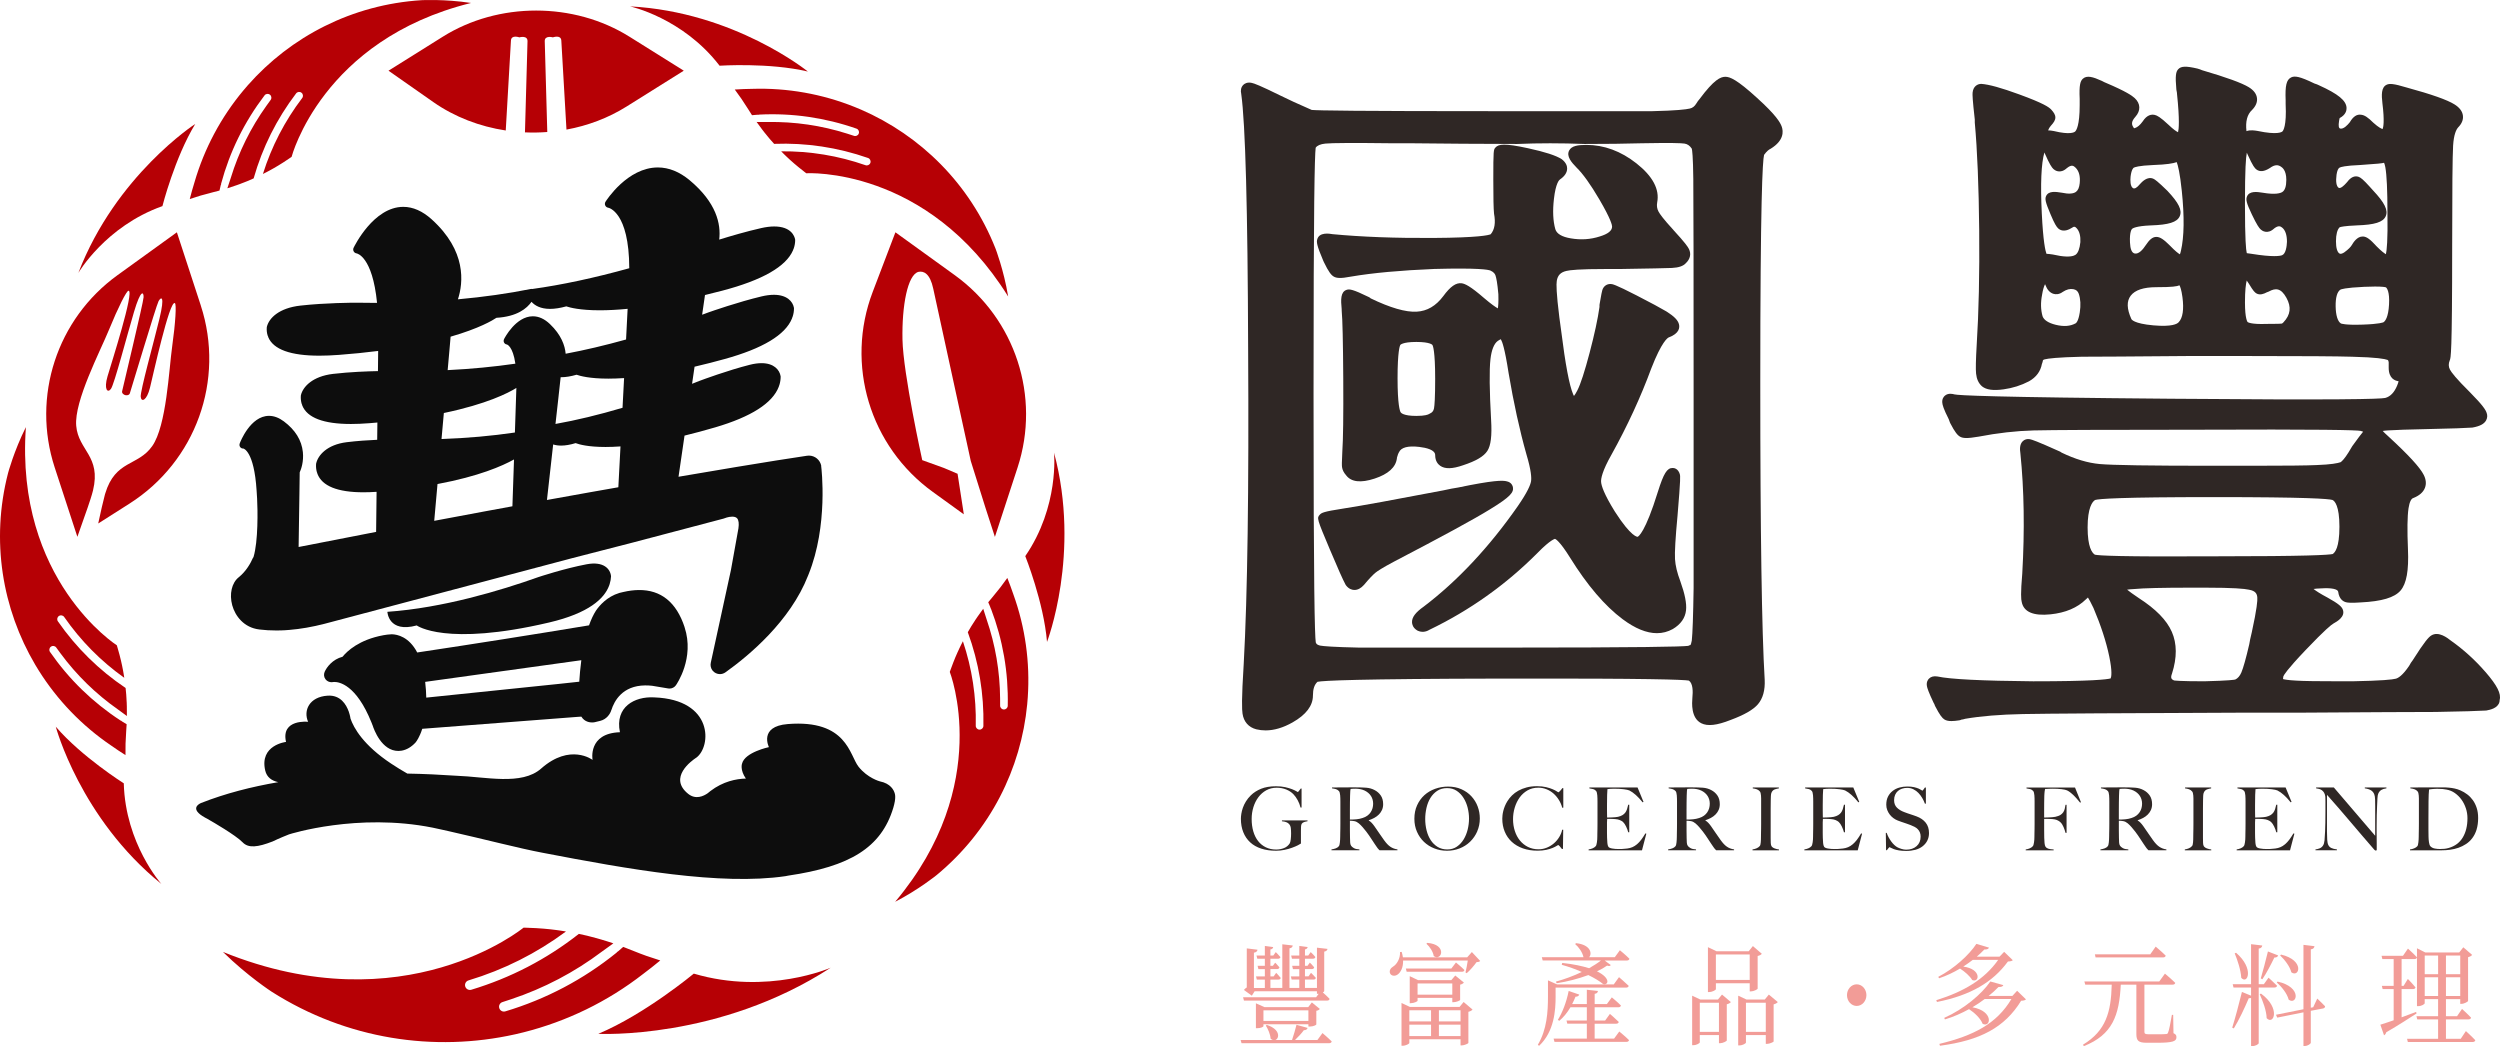 <?xml version="1.0" encoding="UTF-8"?>
<svg id="_圖層_2" data-name="圖層 2" xmlns="http://www.w3.org/2000/svg" viewBox="0 0 1674.45 700.71">
  <defs>
    <style>
      .cls-1 {
        fill: #f29c97;
      }

      .cls-1, .cls-2, .cls-3, .cls-4 {
        stroke-width: 0px;
      }

      .cls-2 {
        fill: #2f2725;
      }

      .cls-3 {
        fill: #0d0d0d;
      }

      .cls-4 {
        fill: #b60005;
      }
    </style>
  </defs>
  <g id="_圖層_1-2" data-name="圖層 1">
    <g>
      <g>
        <path class="cls-2" d="m873.56,550.56c-.78.25-1.34.65-1.69,1.19-.27.43-.43,1.09-.47,1.99-.04.9-.06,1.79-.06,2.69v8.54c-.27.23-.95.62-2.02,1.17-1.07.55-2.38,1.1-3.92,1.66-1.54.57-3.24,1.05-5.11,1.43-1.87.39-3.74.58-5.61.58-3.7,0-7.02-.47-9.94-1.43-2.92-.95-5.39-2.35-7.39-4.2-2.01-1.85-3.55-4.11-4.62-6.79-1.07-2.66-1.6-5.66-1.6-8.97,0-.98.09-2.09.29-3.36s.54-2.6,1.02-4.01c.49-1.4,1.17-2.83,2.05-4.26.88-1.45,1.98-2.8,3.3-4.1,1.87-1.83,4.17-3.3,6.9-4.41,2.73-1.1,6.04-1.66,9.94-1.66,2.34,0,4.4.2,6.2.61,1.79.42,3.3.86,4.53,1.34,1.23.49,2.17.94,2.84,1.34.66.42,1.03.62,1.11.62s.29-.24.64-.71c.36-.46.78-1.03,1.29-1.69h.53v12.74h-.7c-.43-1.75-1.07-3.4-1.93-4.96-.86-1.56-1.77-2.85-2.75-3.86-1.24-1.33-2.84-2.4-4.79-3.22-1.95-.81-4.14-1.23-6.55-1.23-2.57,0-4.89.58-6.95,1.73-2.07,1.15-3.82,2.69-5.26,4.62-1.44,1.93-2.55,4.15-3.33,6.67-.78,2.51-1.17,5.15-1.17,7.92,0,3.04.37,5.81,1.11,8.33.74,2.51,1.81,4.67,3.22,6.46,1.4,1.79,3.11,3.18,5.14,4.17,2.02,1,4.34,1.5,6.95,1.5,1.87,0,3.62-.33,5.23-.96,1.62-.65,2.89-1.69,3.83-3.13.31-.51.55-1.4.7-2.69.16-1.28.23-2.61.23-3.97s-.07-2.59-.2-3.68c-.14-1.09-.54-1.99-1.2-2.69-.89-1.02-2.47-1.62-4.73-1.81v-.58h17.13v.58c-.67.08-1.38.24-2.16.49Z"/>
        <path class="cls-2" d="m924.01,569.52c-.35-.34-.6-.61-.76-.79-.16-.18-.33-.38-.53-.61-.2-.24-.44-.58-.73-1.03-.29-.44-.75-1.12-1.38-2.02-.74-1.09-1.39-2.08-1.95-2.96-.57-.88-1.14-1.74-1.73-2.6-.58-.85-1.22-1.73-1.9-2.6-.68-.88-1.49-1.85-2.42-2.94-.78-.9-1.63-1.74-2.54-2.52-.92-.77-1.88-1.26-2.89-1.46-.74-.15-1.31-.23-1.7-.23-.35,0-.8-.03-1.34-.06v6.61c0,1.86.02,3.45.06,4.73.04,1.24.08,2.32.11,3.22.04.89.25,1.64.64,2.22.32.51.92,1.02,1.81,1.55.89.52,2.14.82,3.74.9v.58h-18.71v-.58c.97-.15,1.91-.39,2.8-.7.89-.32,1.6-.79,2.11-1.41.2-.23.35-.58.47-1.05.11-.47.2-.99.26-1.57.06-.58.11-1.21.15-1.88.04-.66.06-1.29.06-1.93,0-.55.01-1.28.03-2.22.02-.93.04-1.95.06-3.07.02-1.1.03-2.25.03-3.41v-14.79c0-.7-.01-1.41-.03-2.13-.02-.72-.06-1.41-.11-2.04-.06-.65-.16-1.23-.29-1.76-.14-.52-.32-.9-.56-1.14-.58-.62-1.24-1.04-1.96-1.26-.72-.22-1.6-.39-2.66-.55v-.6h2.4c1.33,0,2.82,0,4.5-.03,1.67-.01,3.35-.03,5.02-.03h4.09c2.61,0,4.93.08,6.96.23,2.02.17,3.88.69,5.56,1.59,1.71.89,3.1,2.11,4.15,3.65,1.05,1.53,1.58,3.48,1.58,5.81,0,1.45-.27,2.74-.79,3.89-.53,1.14-1.22,2.16-2.1,3.03-.88.88-1.9,1.64-3.07,2.26-1.17.62-2.4,1.14-3.69,1.57v.18c.66.36,1.31.86,1.93,1.52.62.66,1.23,1.4,1.81,2.22,1.02,1.48,2.11,3.08,3.3,4.8,1.19,1.71,2.25,3.24,3.18,4.55,1.44,2.03,2.84,3.51,4.21,4.44,1.36.94,2.96,1.55,4.8,1.81v.58h-11.98Zm-5.79-36.42c-.97-1.51-2.39-2.73-4.26-3.62-.94-.43-1.92-.75-2.96-.94-1.03-.19-2.11-.29-3.24-.29-.82,0-1.48.03-1.99.06-.5.04-.89.08-1.17.11-.04.23-.08.43-.11.61-.04.18-.07.41-.09.67-.02.28-.04.66-.06,1.14-.02.49-.05,1.18-.09,2.08-.04,1.36-.07,2.91-.09,4.62-.02,1.71-.03,3.36-.03,4.96v6.43c1.6,0,3.09-.06,4.47-.2,1.38-.14,2.72-.42,4.01-.85,1.24-.38,2.32-.91,3.22-1.57.89-.66,1.62-1.41,2.19-2.26.56-.84.98-1.74,1.26-2.71.27-.98.41-1.98.41-3.03,0-1.95-.49-3.69-1.47-5.21Z"/>
        <path class="cls-2" d="m989.43,556.84c-1.17,2.65-2.76,4.95-4.76,6.9-2.01,1.95-4.35,3.45-7.02,4.5-2.67,1.05-5.51,1.57-8.51,1.57s-5.77-.51-8.42-1.55c-2.65-1.03-4.97-2.49-6.96-4.38-1.99-1.89-3.56-4.16-4.71-6.79-1.15-2.63-1.73-5.52-1.73-8.68,0-3.35.6-6.37,1.81-9.03,1.21-2.68,2.84-4.93,4.88-6.79,2.05-1.85,4.45-3.27,7.19-4.26,2.75-.99,5.64-1.5,8.68-1.5,3.31,0,6.28.58,8.91,1.76,2.63,1.17,4.86,2.74,6.69,4.71s3.24,4.24,4.21,6.8c.97,2.58,1.46,5.26,1.46,8.07,0,3.12-.58,6-1.75,8.65Zm-6.4-15.78c-.61-2.41-1.52-4.61-2.75-6.57-1.22-1.97-2.75-3.56-4.59-4.8s-4-1.84-6.49-1.84-4.73.61-6.58,1.84c-1.85,1.23-3.37,2.82-4.56,4.76-1.19,1.95-2.06,4.16-2.63,6.63-.56,2.49-.85,4.99-.85,7.52s.31,5.2.94,7.65c.62,2.46,1.55,4.62,2.77,6.5,1.23,1.86,2.77,3.36,4.62,4.5,1.85,1.13,4.01,1.69,6.46,1.69s4.59-.62,6.4-1.86c1.81-1.26,3.32-2.85,4.53-4.82,1.21-1.98,2.11-4.19,2.72-6.64.6-2.46.9-4.92.9-7.37s-.3-4.77-.9-7.19Z"/>
        <path class="cls-2" d="m1046.36,541.01c-.5-1.88-1.26-3.63-2.28-5.26-1.02-1.64-2.21-3.06-3.6-4.28-1.38-1.21-2.94-2.16-4.67-2.85-1.74-.71-3.58-1.05-5.52-1.05-2.69,0-5.09.6-7.19,1.81-2.1,1.21-3.86,2.8-5.29,4.78-1.42,1.99-2.51,4.24-3.27,6.76-.76,2.51-1.14,5.09-1.14,7.74,0,2.8.4,5.44,1.2,7.89.79,2.46,1.93,4.59,3.42,6.41,1.48,1.81,3.27,3.25,5.38,4.3,2.1,1.04,4.44,1.57,7.01,1.57,2.03,0,3.93-.37,5.7-1.12,1.78-.74,3.35-1.71,4.74-2.92,1.38-1.21,2.55-2.6,3.5-4.17.96-1.59,1.61-3.21,1.96-4.88h.7l-.18,12.86h-.7c-.47-.67-.96-1.27-1.47-1.81-.51-.55-.86-.82-1.05-.82-.08,0-.43.2-1.05.62-.62.41-1.52.85-2.69,1.34-1.17.48-2.59.91-4.26,1.28-1.68.37-3.61.56-5.79.56-3.62,0-6.9-.52-9.82-1.55-2.92-1.04-5.4-2.5-7.45-4.39-2.05-1.89-3.62-4.15-4.71-6.79-1.09-2.63-1.64-5.52-1.64-8.68,0-.7.05-1.5.15-2.4.1-.89.27-1.85.53-2.87.25-1,.6-2.07,1.05-3.18.44-1.1,1.02-2.23,1.73-3.36.82-1.32,1.83-2.59,3.04-3.79s2.63-2.27,4.27-3.18c1.64-.91,3.49-1.65,5.55-2.19,2.07-.55,4.39-.82,6.96-.82,2.34,0,4.38.22,6.14.65,1.75.43,3.22.9,4.38,1.41s2.06.96,2.69,1.4c.62.43.97.65,1.05.65.08,0,.22-.09.44-.27.22-.18.44-.38.7-.63.25-.25.52-.55.79-.89.27-.33.53-.67.76-1.02h.64v13.09l-.7.06Z"/>
        <path class="cls-2" d="m1099.8,569.52h-35.78v-.58c.97-.15,1.88-.41,2.71-.76.84-.34,1.53-.84,2.08-1.46.19-.23.35-.57.46-1.03.12-.44.23-.96.32-1.55.1-.58.16-1.19.2-1.84.04-.65.06-1.27.06-1.9,0-.55.01-1.28.03-2.22.02-.93.04-1.95.06-3.07.02-1.1.03-2.25.03-3.41v-14.79c0-.7-.01-1.42-.03-2.17-.02-.74-.06-1.43-.11-2.09-.06-.67-.16-1.26-.29-1.79-.14-.52-.32-.9-.56-1.14-.58-.62-1.21-1.02-1.87-1.19-.66-.18-1.52-.34-2.57-.49v-.6h32.27l3.98,9.65-.58.29c-3.16-3.93-6.12-6.58-8.89-7.95-.67-.3-1.89-.58-3.69-.81-1.8-.24-3.98-.36-6.55-.36-.82,0-1.67.03-2.54.09-.88.06-1.51.13-1.9.2-.08.62-.15,1.92-.21,3.86-.06,1.95-.09,4.21-.09,6.79v3.74c0,1.01.01,1.84.03,2.47.02.65.03,1.14.03,1.5v.65h1.17c.58,0,1.26-.03,2.02-.06s1.52-.09,2.28-.14c.76-.06,1.4-.15,1.9-.27,1.17-.28,2.14-.65,2.92-1.12.77-.47,1.41-1.03,1.9-1.69.49-.67.88-1.43,1.17-2.31.29-.89.55-1.86.79-2.96h.7v18.41h-.7c-.31-1.24-.79-2.52-1.43-3.86-.64-1.32-1.31-2.31-2.02-2.98-.62-.55-1.37-.99-2.25-1.34-.88-.34-1.9-.56-3.06-.63-.59-.04-1.08-.08-1.47-.09-.39-.03-.78-.04-1.17-.04h-2.69c-.08.55-.12,1.34-.12,2.4v7.02c0,.62.01,1.22.03,1.79.02.56.03,1.04.03,1.43.04,1.24.1,2.42.2,3.53.09,1.12.32,1.94.67,2.49.35.55,1.19.94,2.51,1.17,1.33.24,2.77.36,4.33.36.67,0,1.51-.01,2.54-.05,1.03-.05,2.11-.14,3.25-.3,1.24-.15,2.39-.46,3.44-.9,1.05-.44,2.07-1.08,3.04-1.9.97-.81,1.92-1.81,2.83-3.01.92-1.19,1.86-2.63,2.84-4.3l.65.18-2.92,11.16Z"/>
        <path class="cls-2" d="m1149.48,569.52c-.35-.34-.6-.61-.76-.79-.16-.18-.33-.38-.53-.61-.2-.24-.44-.58-.73-1.03-.29-.44-.75-1.12-1.38-2.02-.74-1.09-1.39-2.08-1.95-2.96-.57-.88-1.14-1.74-1.73-2.6-.58-.85-1.22-1.73-1.9-2.6-.68-.88-1.49-1.85-2.42-2.94-.78-.9-1.63-1.74-2.54-2.52-.92-.77-1.88-1.26-2.89-1.46-.74-.15-1.31-.23-1.7-.23-.35,0-.8-.03-1.34-.06v6.61c0,1.86.02,3.45.06,4.73.04,1.24.08,2.32.11,3.22.04.89.25,1.64.64,2.22.32.51.92,1.02,1.81,1.55.89.52,2.14.82,3.74.9v.58h-18.71v-.58c.97-.15,1.91-.39,2.8-.7.89-.32,1.6-.79,2.11-1.41.2-.23.35-.58.47-1.05.11-.47.2-.99.26-1.57.06-.58.11-1.21.15-1.88.04-.66.06-1.29.06-1.93,0-.55.01-1.28.03-2.22.02-.93.04-1.95.06-3.07.02-1.1.03-2.25.03-3.41v-14.79c0-.7-.01-1.41-.03-2.13-.02-.72-.06-1.41-.11-2.04-.06-.65-.16-1.23-.29-1.76-.14-.52-.32-.9-.56-1.14-.58-.62-1.24-1.04-1.96-1.26-.72-.22-1.6-.39-2.66-.55v-.6h2.4c1.33,0,2.82,0,4.5-.03,1.67-.01,3.35-.03,5.02-.03h4.09c2.61,0,4.94.08,6.96.23,2.02.17,3.88.69,5.56,1.59,1.71.89,3.1,2.11,4.15,3.65,1.05,1.53,1.58,3.48,1.58,5.81,0,1.45-.27,2.74-.79,3.89-.53,1.14-1.22,2.16-2.1,3.03-.88.88-1.9,1.64-3.07,2.26-1.17.62-2.4,1.14-3.69,1.57v.18c.66.36,1.31.86,1.93,1.52s1.23,1.4,1.81,2.22c1.01,1.48,2.11,3.08,3.3,4.8,1.19,1.71,2.25,3.24,3.18,4.55,1.44,2.03,2.84,3.51,4.21,4.44,1.36.94,2.96,1.55,4.8,1.81v.58h-11.98Zm-5.79-36.42c-.97-1.51-2.39-2.73-4.26-3.62-.94-.43-1.92-.75-2.96-.94-1.03-.19-2.11-.29-3.24-.29-.82,0-1.48.03-1.99.06-.5.04-.89.08-1.17.11-.04.23-.08.43-.11.61-.04.18-.07.41-.09.67-.02.28-.04.66-.06,1.14-.02.49-.05,1.18-.09,2.08-.04,1.36-.07,2.91-.09,4.62-.02,1.71-.03,3.36-.03,4.96v6.43c1.6,0,3.09-.06,4.47-.2,1.38-.14,2.72-.42,4.01-.85,1.24-.38,2.32-.91,3.22-1.57.89-.66,1.62-1.41,2.19-2.26.56-.84.98-1.74,1.26-2.71.27-.98.41-1.98.41-3.03,0-1.95-.49-3.69-1.47-5.21Z"/>
        <path class="cls-2" d="m1173.8,569.52v-.58c.97-.15,1.88-.41,2.71-.76.84-.34,1.55-.85,2.14-1.52.2-.23.34-.56.44-.99.09-.43.18-.94.23-1.52.06-.58.09-1.19.11-1.84s.03-1.27.03-1.9c0-.55,0-1.28.03-2.22.03-.93.04-1.95.06-3.07.02-1.1.03-2.25.03-3.41v-16.9c0-.7-.03-1.36-.09-1.95-.06-.61-.15-1.15-.26-1.64-.11-.49-.29-.88-.53-1.14-.55-.66-1.22-1.14-2.02-1.43s-1.71-.49-2.71-.61v-.6h17.48v.6c-.82.11-1.69.33-2.63.63-.93.32-1.66.94-2.16,1.88-.35.66-.53,1.5-.55,2.51-.02,1.02-.05,1.97-.09,2.87,0,.96-.01,1.94-.03,2.89-.02.95-.03,1.92-.03,2.89v19.59c0,1.13.02,2.22.06,3.27.04,1.05.22,1.79.53,2.22.47.66,1.21,1.17,2.22,1.51,1.02.36,1.93.57,2.75.65v.58h-17.71Z"/>
        <path class="cls-2" d="m1244.3,569.52h-35.78v-.58c.97-.15,1.88-.41,2.71-.76.84-.34,1.53-.84,2.08-1.46.19-.23.35-.57.46-1.03.12-.44.23-.96.32-1.55.1-.58.16-1.19.2-1.84.04-.65.06-1.27.06-1.9,0-.55.01-1.28.03-2.22.02-.93.04-1.95.06-3.07.02-1.1.03-2.25.03-3.41v-14.79c0-.7-.01-1.42-.03-2.17-.02-.74-.06-1.43-.11-2.09-.06-.67-.16-1.26-.29-1.79-.14-.52-.32-.9-.56-1.14-.58-.62-1.21-1.02-1.87-1.19-.66-.18-1.52-.34-2.57-.49v-.6h32.27l3.98,9.65-.58.29c-3.16-3.93-6.12-6.58-8.89-7.95-.67-.3-1.89-.58-3.69-.81-1.8-.24-3.98-.36-6.55-.36-.82,0-1.67.03-2.54.09s-1.51.13-1.9.2c-.08.62-.15,1.92-.21,3.86-.06,1.95-.09,4.21-.09,6.79v3.74c0,1.01.01,1.84.03,2.47.02.65.03,1.14.03,1.5v.65h1.17c.58,0,1.26-.03,2.02-.06s1.52-.09,2.28-.14c.76-.06,1.4-.15,1.9-.27,1.17-.28,2.14-.65,2.92-1.12.77-.47,1.41-1.03,1.9-1.69.49-.67.88-1.43,1.17-2.31.29-.89.55-1.86.79-2.96h.7v18.41h-.7c-.31-1.24-.79-2.52-1.43-3.86-.64-1.32-1.31-2.31-2.02-2.98-.62-.55-1.37-.99-2.25-1.34-.88-.34-1.9-.56-3.06-.63-.59-.04-1.08-.08-1.47-.09-.39-.03-.78-.04-1.17-.04h-2.69c-.08.55-.12,1.34-.12,2.4v7.02c0,.62.01,1.22.03,1.79.02.56.03,1.04.03,1.43.04,1.24.1,2.42.2,3.53.1,1.12.32,1.94.67,2.49s1.19.94,2.51,1.17c1.33.24,2.77.36,4.33.36.67,0,1.51-.01,2.54-.05,1.03-.05,2.11-.14,3.25-.3,1.24-.15,2.39-.46,3.44-.9,1.05-.44,2.07-1.08,3.04-1.9.97-.81,1.92-1.81,2.83-3.01.92-1.19,1.86-2.63,2.84-4.3l.65.18-2.92,11.16Z"/>
        <path class="cls-2" d="m1290.87,563.04c-.76,1.48-1.81,2.74-3.16,3.79-1.34,1.05-2.95,1.84-4.82,2.35-1.87.49-3.92.76-6.14.76-1.91,0-3.55-.13-4.91-.36-1.36-.24-2.49-.52-3.39-.85-.89-.33-1.57-.63-2.01-.9-.45-.28-.74-.42-.85-.42-.12,0-.37.24-.76.71-.39.47-.74.91-1.05,1.34h-.53l-.17-11.63h.58c.35,1.05.8,2.07,1.34,3.07.55.99,1.14,1.93,1.78,2.8.64.88,1.33,1.65,2.04,2.31.72.66,1.41,1.17,2.08,1.52.66.34,1.53.7,2.63,1.05,1.09.34,2.14.52,3.16.52,2.89,0,5.22-.79,7.02-2.37,1.79-1.57,2.69-3.7,2.69-6.39,0-1.09-.18-2.04-.53-2.87-.35-.82-.83-1.54-1.43-2.13-.6-.61-1.31-1.12-2.13-1.55-.82-.43-1.7-.82-2.63-1.17-.94-.36-1.76-.65-2.45-.89-.7-.23-1.36-.46-1.96-.67-.6-.2-1.22-.42-1.87-.63-.64-.22-1.41-.49-2.31-.85-1.02-.39-1.99-.93-2.92-1.61-.93-.68-1.75-1.48-2.45-2.4-.7-.91-1.26-1.93-1.69-3.03-.43-1.12-.64-2.3-.64-3.54,0-2.11.38-3.92,1.15-5.44.77-1.51,1.8-2.78,3.1-3.79,1.29-1.02,2.79-1.76,4.48-2.26,1.7-.48,3.48-.72,5.35-.72,1.75,0,3.25.14,4.5.43,1.25.29,2.27.62,3.07.96.8.36,1.4.67,1.81.96.41.29.63.44.67.44.11,0,.36-.23.73-.7s.71-.94,1.02-1.41h.65v10.82h-.65c-.46-1.29-1.07-2.56-1.81-3.83-.74-1.27-1.6-2.4-2.58-3.4-.97-.99-2.09-1.8-3.33-2.42-1.25-.62-2.63-.93-4.15-.93-1.21,0-2.35.16-3.43.52s-2,.88-2.8,1.57c-.8.71-1.42,1.57-1.87,2.6-.45,1.04-.67,2.22-.67,3.54,0,2.07.62,3.73,1.86,4.97,1.24,1.24,2.86,2.25,4.84,2.98.78.32,1.51.58,2.19.81.68.24,1.35.47,2.01.67.66.22,1.33.44,2.01.67.69.24,1.39.49,2.13.76,2.65.98,4.69,2.4,6.15,4.24,1.46,1.85,2.19,4.16,2.19,6.93,0,1.88-.38,3.55-1.14,5.04Z"/>
        <path class="cls-2" d="m1393.2,537.56c-1.6-1.99-3.11-3.69-4.55-5.09-1.45-1.41-2.85-2.44-4.21-3.1-.67-.32-1.86-.58-3.6-.8-1.73-.22-3.75-.32-6.05-.32-.39,0-.84.01-1.34.03-.51.03-.99.04-1.46.06-.47.01-.91.04-1.31.06-.41.01-.72.03-.91.03-.04.23-.09.47-.15.7-.06.24-.11.51-.15.82-.04.3-.08.71-.12,1.19-.04.49-.08,1.08-.11,1.79-.04,1.36-.07,2.85-.09,4.47-.02,1.62-.03,3.15-.03,4.59v5.56h1.05c.63,0,1.32-.03,2.07-.06.76-.04,1.55-.09,2.37-.14.82-.06,1.5-.15,2.04-.27,1.4-.32,2.52-.72,3.34-1.23.82-.51,1.46-1.12,1.93-1.81.46-.7.8-1.47.99-2.31.2-.84.37-1.74.53-2.71h.7v18.83h-.7c-.31-1.26-.75-2.56-1.34-3.95-.58-1.38-1.28-2.45-2.1-3.2-.74-.66-1.54-1.15-2.37-1.48-.84-.33-1.82-.53-2.95-.61-.58-.04-1.09-.08-1.52-.09-.43-.03-.84-.04-1.22-.04h-2.81v7.26c0,1.09.01,2.09.03,3.01.02.91.03,1.7.03,2.37.04,1.24.1,2.42.2,3.53.1,1.12.32,1.94.67,2.49s.95.96,1.78,1.26,2.06.48,3.65.56v.58h-18.71v-.58c.97-.15,1.88-.41,2.71-.76.84-.34,1.53-.84,2.08-1.46.19-.23.35-.57.46-1.03.12-.44.23-.96.32-1.55.09-.58.16-1.19.2-1.84s.06-1.27.06-1.9c0-.55.01-1.28.03-2.22.02-.93.04-1.95.06-3.07.02-1.1.03-2.25.03-3.41v-14.79c0-.7-.01-1.42-.03-2.17-.02-.74-.06-1.43-.11-2.09-.06-.67-.16-1.26-.29-1.79-.14-.52-.32-.9-.56-1.14-.58-.62-1.21-1.02-1.87-1.19-.66-.18-1.52-.34-2.57-.49v-.6h32.5l3.98,9.83-.59.29Z"/>
        <path class="cls-2" d="m1439.03,569.52c-.35-.34-.6-.61-.76-.79-.16-.18-.33-.38-.53-.61-.2-.24-.44-.58-.73-1.03-.29-.44-.75-1.12-1.38-2.02-.74-1.09-1.39-2.08-1.95-2.96-.57-.88-1.14-1.74-1.73-2.6-.58-.85-1.22-1.73-1.9-2.6-.68-.88-1.49-1.85-2.42-2.94-.78-.9-1.63-1.74-2.54-2.52-.92-.77-1.88-1.26-2.89-1.46-.74-.15-1.31-.23-1.7-.23-.35,0-.8-.03-1.34-.06v6.61c0,1.86.02,3.45.06,4.73.04,1.24.08,2.32.11,3.22.04.89.25,1.64.64,2.22.32.51.92,1.02,1.81,1.55.89.52,2.14.82,3.74.9v.58h-18.71v-.58c.97-.15,1.91-.39,2.8-.7.89-.32,1.6-.79,2.11-1.41.2-.23.35-.58.47-1.05.11-.47.2-.99.26-1.57.06-.58.11-1.21.15-1.88.04-.66.06-1.29.06-1.93,0-.55.01-1.28.03-2.22.02-.93.04-1.95.06-3.07.02-1.1.03-2.25.03-3.41v-14.79c0-.7-.01-1.41-.03-2.13-.02-.72-.06-1.41-.11-2.04-.06-.65-.16-1.23-.29-1.76-.14-.52-.32-.9-.56-1.14-.58-.62-1.24-1.04-1.96-1.26-.72-.22-1.6-.39-2.66-.55v-.6h2.4c1.33,0,2.82,0,4.5-.03,1.67-.01,3.35-.03,5.02-.03h4.09c2.61,0,4.93.08,6.96.23,2.02.17,3.88.69,5.56,1.59,1.71.89,3.1,2.11,4.15,3.65,1.05,1.53,1.58,3.48,1.58,5.81,0,1.45-.27,2.74-.79,3.89-.53,1.14-1.22,2.16-2.1,3.03-.88.88-1.9,1.64-3.07,2.26-1.17.62-2.4,1.14-3.69,1.57v.18c.66.36,1.31.86,1.93,1.52.62.66,1.23,1.4,1.81,2.22,1.02,1.48,2.11,3.08,3.3,4.8,1.19,1.71,2.25,3.24,3.18,4.55,1.44,2.03,2.84,3.51,4.21,4.44,1.36.94,2.96,1.55,4.8,1.81v.58h-11.98Zm-5.79-36.42c-.97-1.51-2.39-2.73-4.26-3.62-.94-.43-1.92-.75-2.96-.94-1.03-.19-2.11-.29-3.24-.29-.82,0-1.48.03-1.99.06-.5.04-.89.08-1.17.11-.04.23-.08.43-.11.61-.04.18-.07.41-.09.67-.02.28-.04.66-.06,1.14-.02.49-.05,1.18-.09,2.08-.04,1.36-.07,2.91-.09,4.62-.02,1.71-.03,3.36-.03,4.96v6.43c1.6,0,3.09-.06,4.47-.2,1.38-.14,2.72-.42,4.01-.85,1.24-.38,2.32-.91,3.22-1.57.89-.66,1.62-1.41,2.19-2.26.56-.84.98-1.74,1.26-2.71.27-.98.41-1.98.41-3.03,0-1.95-.49-3.69-1.47-5.21Z"/>
        <path class="cls-2" d="m1463.34,569.52v-.58c.97-.15,1.88-.41,2.71-.76.84-.34,1.55-.85,2.14-1.52.2-.23.34-.56.44-.99s.18-.94.23-1.52c.06-.58.1-1.19.11-1.84.02-.65.03-1.27.03-1.9,0-.55,0-1.28.03-2.22.03-.93.04-1.95.06-3.07.02-1.1.03-2.25.03-3.41v-16.9c0-.7-.03-1.36-.09-1.95-.06-.61-.15-1.15-.26-1.64-.11-.49-.29-.88-.53-1.14-.55-.66-1.22-1.14-2.02-1.43s-1.71-.49-2.71-.61v-.6h17.48v.6c-.82.11-1.69.33-2.63.63-.93.32-1.66.94-2.16,1.88-.35.66-.53,1.5-.55,2.51-.02,1.02-.05,1.97-.09,2.87,0,.96-.01,1.94-.03,2.89-.02.95-.03,1.92-.03,2.89v19.59c0,1.13.02,2.22.06,3.27.04,1.05.22,1.79.53,2.22.47.66,1.21,1.17,2.22,1.51,1.02.36,1.93.57,2.75.65v.58h-17.71Z"/>
        <path class="cls-2" d="m1533.85,569.52h-35.78v-.58c.97-.15,1.88-.41,2.71-.76.84-.34,1.53-.84,2.08-1.46.19-.23.35-.57.46-1.03.12-.44.23-.96.32-1.55.09-.58.16-1.19.2-1.84s.06-1.27.06-1.9c0-.55.01-1.28.03-2.22.02-.93.04-1.95.06-3.07.02-1.1.03-2.25.03-3.41v-14.79c0-.7-.01-1.42-.03-2.17-.02-.74-.06-1.43-.11-2.09-.06-.67-.16-1.26-.29-1.79-.14-.52-.32-.9-.56-1.14-.58-.62-1.21-1.02-1.87-1.19-.66-.18-1.52-.34-2.57-.49v-.6h32.27l3.98,9.65-.58.29c-3.16-3.93-6.12-6.58-8.89-7.95-.67-.3-1.89-.58-3.69-.81-1.8-.24-3.98-.36-6.55-.36-.82,0-1.67.03-2.54.09s-1.51.13-1.9.2c-.08.62-.15,1.92-.21,3.86-.06,1.95-.09,4.21-.09,6.79v3.74c0,1.01.01,1.84.03,2.47.02.65.03,1.14.03,1.5v.65h1.17c.58,0,1.26-.03,2.02-.06.76-.04,1.52-.09,2.28-.14.76-.06,1.4-.15,1.9-.27,1.17-.28,2.14-.65,2.92-1.12.77-.47,1.41-1.03,1.9-1.69.49-.67.88-1.43,1.17-2.31.29-.89.55-1.86.79-2.96h.7v18.41h-.7c-.31-1.24-.79-2.52-1.43-3.86-.64-1.32-1.31-2.31-2.02-2.98-.62-.55-1.37-.99-2.25-1.34-.88-.34-1.9-.56-3.06-.63-.59-.04-1.08-.08-1.47-.09-.39-.03-.78-.04-1.17-.04h-2.69c-.08.55-.12,1.34-.12,2.4v7.02c0,.62.01,1.22.03,1.79.02.56.03,1.04.03,1.43.04,1.24.1,2.42.2,3.53.1,1.12.32,1.94.67,2.49.35.55,1.19.94,2.51,1.17,1.33.24,2.77.36,4.33.36.67,0,1.51-.01,2.54-.05,1.03-.05,2.11-.14,3.25-.3,1.24-.15,2.39-.46,3.44-.9,1.05-.44,2.07-1.08,3.04-1.9.97-.81,1.92-1.81,2.83-3.01.92-1.19,1.86-2.63,2.84-4.3l.65.18-2.92,11.16Z"/>
        <path class="cls-2" d="m1594.9,529.13c-.88.55-1.55,1.38-2.02,2.51-.27.58-.44,1.67-.53,3.25-.08,1.57-.15,3.26-.23,5.06-.08,1.67-.15,3.65-.21,5.92-.06,2.28-.08,4.73-.08,7.35v3.74c0,1.36,0,2.75.03,4.17.02,1.42.03,2.83.03,4.24v3.81c0,.15-.05.28-.15.38-.1.09-.25.14-.44.14-.32,0-.67-.19-1.05-.58-3.32-3.82-6.34-7.33-9.06-10.52-2.73-3.2-5.33-6.25-7.8-9.16-2.47-2.89-4.9-5.73-7.28-8.5-2.38-2.77-4.9-5.63-7.54-8.59v24.66c0,1.99.04,3.78.15,5.38.1,1.6.34,2.79.73,3.56.42.9,1.1,1.57,2.02,2.02.91.44,2.17.77,3.77.96v.58h-14.38v-.58c.94-.11,1.87-.36,2.8-.72.94-.38,1.68-.99,2.23-1.85.55-.81.89-2.02,1.05-3.62.15-1.6.27-3.51.35-5.73.08-1.67.13-3.65.18-5.94.04-2.27.06-4.72.06-7.33v-7.13c0-.77-.02-1.74-.06-2.87-.12-1.13-.39-2.06-.82-2.78-.43-.72-.94-1.28-1.52-1.69-.58-.42-1.22-.71-1.9-.88-.68-.18-1.33-.3-1.95-.38v-.6h11.86l27.71,32.39v-19.87c0-1.56-.02-3.06-.06-4.48-.04-1.42-.22-2.54-.53-3.36-.39-1.09-1.08-1.98-2.07-2.66-1-.67-2.43-1.15-4.3-1.42v-.6h14.5v.6c-1.45.19-2.6.56-3.48,1.1Z"/>
        <path class="cls-2" d="m1658.78,555.62c-.7,2.22-1.66,4.12-2.87,5.72-1.21,1.6-2.61,2.93-4.21,3.97-1.6,1.05-3.3,1.9-5.09,2.52-1.8.62-3.65,1.05-5.56,1.31-1.91.25-3.76.38-5.55.38h-21.34v-.58c.97-.11,1.92-.37,2.84-.76.91-.38,1.6-.85,2.07-1.4.2-.2.34-.53.44-1,.09-.47.18-.99.27-1.57.08-.58.13-1.21.17-1.88.04-.66.06-1.29.06-1.93,0-.55.01-1.28.03-2.22.02-.93.04-1.95.06-3.07.02-1.1.03-2.25.03-3.41v-16.9c0-.7-.03-1.36-.09-1.95-.06-.61-.15-1.15-.26-1.64-.12-.49-.29-.88-.53-1.14-.59-.7-1.29-1.19-2.11-1.46-.82-.28-1.74-.47-2.75-.58v-.6c1.64,0,3.99,0,7.07-.03,3.08-.01,6.8-.03,11.16-.03h3.74c1.29,0,2.57.05,3.86.18,1.29.11,2.58.3,3.86.58,1.29.27,2.56.69,3.8,1.23,1.64.7,3.18,1.6,4.62,2.69,1.44,1.09,2.7,2.39,3.77,3.88,1.07,1.5,1.93,3.24,2.57,5.2.65,1.97.97,4.22.97,6.75,0,2.93-.36,5.49-1.05,7.73Zm-7.19-14.21c-.7-2.14-1.67-4.08-2.92-5.82-1.24-1.73-2.73-3.2-4.44-4.41-1.72-1.21-3.58-1.98-5.61-2.33-.78-.15-1.64-.28-2.57-.38-.94-.1-2.09-.14-3.45-.14-.47,0-.98,0-1.52.03-.55.01-1.08.06-1.6.11-.53.06-1.02.11-1.47.15-.44.04-.81.09-1.08.16-.2,1.92-.31,4.54-.35,7.9-.04,3.35-.06,7.35-.06,11.98v6.84c0,2.03.02,3.69.06,4.97,0,.55.03,1.14.08,1.79.06.63.13,1.26.21,1.86.08.61.2,1.15.38,1.64.17.48.38.85.61,1.08.78.79,1.76,1.28,2.96,1.5,1.19.22,2.31.32,3.36.32.97,0,1.97-.05,3.01-.14,1.03-.1,2-.29,2.9-.56,4.21-1.21,7.35-3.55,9.44-7.04,2.09-3.49,3.13-7.79,3.13-12.89,0-2.27-.35-4.47-1.05-6.61Z"/>
      </g>
      <g>
        <path class="cls-1" d="m885.78,691.93s3.85,3.25,6.18,5.61c-.2.81-.86,1.18-1.79,1.18h-58.62l-.6-2.14h21.6c-.53-.15-1-.44-1.53-.96-.2-2.95-1.79-6.5-3.19-8.71l.66-.44c9.37,3.03,8.44,9.16,5.65,10.12h11.23c1.06-3.03,2.26-7.24,2.99-10.19l7.44,2.07c-.27.96-1.06,1.55-2.53,1.55-1.39,1.99-3.72,4.43-5.92,6.57h15.02l3.39-4.65Zm-4.32-23.93l1.73-2.36h-1.13v-1.7h-41.74l-1.86,2.95-5.32-3.84c.47-.59,1.2-1.25,1.93-1.7v-26.14l7.18.89c-.13,1.03-.8,1.7-2.39,1.99v23.63h7.31v-5.61h-5.38l-.53-2.14h5.91v-4.87h-4.32l-.53-2.22h4.85v-4.73h-5.05l-.53-2.14h5.58v-6.43l5.58.74c-.13.81-.6,1.4-1.86,1.62v4.06h1.93l1.66-2.29s1.86,1.77,3.12,3.32c-.2.74-.73,1.11-1.59,1.11h-5.12v4.73h1.66l1.53-2.07s1.73,1.62,2.86,3.1c-.2.81-.73,1.18-1.59,1.18h-4.45v4.87h2.19l1.66-2.36s1.86,1.85,3.06,3.4c-.13.74-.73,1.11-1.53,1.11h-5.38v5.61h7.97v-29.25l6.98.81c-.13.96-.66,1.63-2.19,1.92v26.51h6.58v-5.61h-5.12l-.53-2.14h5.65v-4.87h-4.25l-.53-2.22h4.79v-4.73h-4.92l-.53-2.14h5.45v-6.43l5.58.74c-.13.81-.6,1.33-1.79,1.62v4.06h2.19l1.66-2.29s1.93,1.77,3.12,3.32c-.2.74-.73,1.11-1.59,1.11h-5.38v4.73h1.73l1.53-2.14s1.79,1.7,2.92,3.17c-.13.81-.73,1.18-1.6,1.18h-4.58v4.87h2.39l1.66-2.36s1.99,1.85,3.26,3.4c-.2.74-.73,1.11-1.59,1.11h-5.72v5.61h8.04v-26.96l7.05.81c-.13.89-.67,1.55-2.19,1.85v26.36c0,.3-.4.66-.93.96,1.26,1.18,3.19,2.81,4.52,4.28-.13.81-.73,1.18-1.66,1.18h-55.69l-.6-2.21h48.91Zm-5.12,19.57v-1.55h-30.11v1.26c0,.44-1.66,1.4-4.19,1.4h-.86v-16.69l5.78,2.58h29.24l2.46-3.18,5.32,4.36c-.4.59-1.06,1.03-2.33,1.25v9.16c0,.29-1.86,1.4-4.39,1.4h-.93Zm0-3.77v-7.09h-30.11v7.09h30.11Z"/>
        <path class="cls-1" d="m991.4,643.63c-.53.59-1.2.74-2.46.81-1.59,2.29-4.45,5.61-6.58,7.39l-.8-.52c.53-2.07,1.13-5.39,1.53-7.98h-43.33c.13,4.8-1.66,7.98-3.65,9.38-1.73,1.26-4.32,1.11-5.12-.89-.6-1.77.4-3.4,1.99-4.36,2.53-1.48,4.98-5.46,4.72-9.82l1.13-.07c.4,1.26.6,2.44.8,3.62h43.07l3.12-3.54,5.58,5.98Zm-11.1,27.47l5.98,5.1c-.46.59-1.46,1.18-2.79,1.48v20.9c-.07.37-2.73,1.62-4.45,1.62h-.8v-4.14h-34.29v2.51c0,.52-2.33,1.85-4.45,1.85h-.8v-28.65l5.65,2.66h33.23l2.73-3.32Zm-5.12-26.44s3.46,2.81,5.65,5.02c-.13.81-.73,1.18-1.66,1.18h-37.02l-.53-2.14h30.44l3.12-4.06Zm-31.24,31.98v7.46h14.55v-7.46h-14.55Zm0,17.28h14.55v-7.61h-14.55v7.61Zm28.78-22.67v-2.88h-23.26v1.92c0,.44-2.39,1.62-4.45,1.62h-.8v-18.09l5.58,2.66h22.26l2.66-3.1,5.78,4.73c-.4.52-1.39,1.18-2.52,1.4v10.19c-.07.52-2.73,1.55-4.39,1.55h-.86Zm0-5.02v-7.53h-23.26v7.53h23.26Zm-16.81-34.71c13.76,1.03,9.7,12.56,4.39,8.86-.47-3.03-2.79-6.42-4.92-8.27l.53-.59Zm7.84,45.12v7.46h14.49v-7.46h-14.49Zm14.49,17.28v-7.61h-14.49v7.61h14.49Z"/>
        <path class="cls-1" d="m1041.92,667.48c0,9.08-.87,23.48-11.1,33.01l-.8-.74c6.11-10.12,6.78-22.23,6.78-32.27v-10.86l6.11,2.73h37.95l3.52-4.87s3.99,3.4,6.51,5.83c-.2.81-.86,1.18-1.8,1.18h-47.18v5.98Zm43.06-31.02s3.99,3.25,6.38,5.69c-.2.81-.8,1.18-1.73,1.18h-14.89l4.12,3.03c-.46.66-1.06.89-2.46.37-1.86,1.33-4.19,2.66-6.78,3.84,9.44,4.58,7.71,9.6,4.05,8.49-2.13-1.77-5.52-3.91-9.84-5.98-6.58,2.44-14.16,4.43-21.27,5.47l-.4-1.11c5.65-1.55,11.76-3.77,17.28-6.43-3.99-1.77-8.57-3.47-13.42-4.8l.33-1.26c7.64.81,13.49,2.14,18.01,3.54,2.99-1.7,5.78-3.47,7.91-5.17h-39.01l-.6-2.22h27.91c-.66-3.25-3.19-6.79-5.58-8.79l.6-.59c9.97,1.03,10.9,7.16,8.77,9.38h17.21l3.39-4.65Zm-.4,54.43s3.99,3.25,6.51,5.76c-.2.81-.86,1.18-1.8,1.18h-48.12l-.6-2.21h22.26v-9.97h-13.09l-.53-2.14h13.62v-8.86h-10.97c-2.19,3.69-4.78,6.87-7.51,9.08l-.93-.66c2.92-4.65,5.78-11.82,7.24-19.35l7.11,2.44c-.33.81-1.13,1.48-2.53,1.4-.66,1.77-1.46,3.32-2.26,4.95h9.84v-9.6l7.44.81c-.13,1.03-.66,1.7-2.19,1.92v6.87h8.17l3.32-4.5s3.72,3.03,6.11,5.46c-.2.81-.86,1.18-1.73,1.18h-15.88v8.86h7.04l3.19-4.43s3.65,3.1,5.92,5.39c-.2.81-.8,1.18-1.73,1.18h-14.42v9.97h13.03l3.46-4.73Z"/>
        <path class="cls-1" d="m1153.38,666.15l5.92,5.02c-.47.59-1.46,1.18-2.73,1.48v24.22c-.07.52-2.66,1.85-4.45,1.85h-.8v-5.47h-12.83v4.87c0,.59-2.13,1.92-4.32,1.92h-.8v-33.16l5.45,2.58h11.83l2.72-3.32Zm-2.06,24.96v-19.5h-12.83v19.5h12.83Zm-2.06-28.58c0,.52-2.26,1.92-4.52,1.92h-.8v-30.06l5.72,2.73h21.6l2.79-3.47,5.98,5.17c-.4.59-1.46,1.18-2.79,1.48v21.86c-.07.52-2.66,1.85-4.45,1.85h-.86v-5.46h-22.66v3.99Zm0-23.26v17.06h22.66v-17.06h-22.66Zm41.47,31.9c-.47.59-1.39,1.18-2.79,1.55v24.81c-.07.44-2.73,1.63-4.39,1.63h-.86v-5.91h-13.29v5.02c0,.59-2.19,1.92-4.39,1.92h-.8v-33.31l5.52,2.58h12.29l2.72-3.32,5.98,5.02Zm-8.04,19.94v-19.5h-13.29v19.5h13.29Z"/>
        <path class="cls-1" d="m1243.58,673.76c-3.59,0-6.51-3.25-6.51-7.24s2.92-7.24,6.51-7.24,6.51,3.25,6.51,7.24-2.92,7.24-6.51,7.24Z"/>
        <path class="cls-1" d="m1348.13,643.11c-.53.59-1.59.81-3.26.89-10.17,13.88-25.06,22.67-47.52,27.1l-.47-1.18c18.48-5.76,32.3-13.96,41.47-27.03h-17.01c-1.99,1.55-4.12,3.03-6.38,4.51,12.43,1.62,10.9,11.08,5.98,9.01-1.46-2.58-4.98-5.69-8.17-7.68-4.32,2.58-9.1,4.87-14.02,6.5l-.53-.96c10.7-5.54,20.8-14.85,25.52-22.08l8.44,2.51c-.27.81-1.2,1.33-3.12,1.26-1.46,1.55-3.19,3.18-5.05,4.8h15.22l3.12-3.25,5.78,5.61Zm8.84,26.22c-.6.66-1.6.89-3.26.96-11.03,17.95-27.45,26.59-54.36,30.13l-.4-1.25c22.73-5.47,38.35-13.37,48.25-30.06h-17.88c-2.53,1.92-5.25,3.77-8.24,5.54,14.49,2.58,12.36,13.96,6.84,11.08-1.39-3.62-5.45-7.46-9.1-9.82-4.98,2.73-10.43,5.17-16.15,6.87l-.47-1.03c13.29-5.91,25.12-15.95,30.9-24.37l8.7,2.44c-.33.81-1.26,1.33-3.26,1.26-1.93,1.99-4.12,3.99-6.58,5.98h15.88l3.19-3.47,5.92,5.76Z"/>
        <path class="cls-1" d="m1455.74,692c1.66.74,1.99,1.48,1.99,2.73,0,2.66-2.26,3.69-12.89,3.69h-6.91c-5.72,0-7.04-1.33-7.04-5.98v-32.94h-10.44c-1,20.68-5.58,33.6-24.79,41.21l-.47-1.03c15.35-9.3,18.74-21.79,19.21-40.18h-17.74l-.6-2.14h50.18l3.79-5.24s4.32,3.62,6.91,6.2c-.2.81-.86,1.18-1.79,1.18h-18.87v31.46c0,1.33.33,1.77,2.79,1.77h6.05c2.73,0,4.65,0,5.65-.15.8,0,1.13-.29,1.4-1.11.66-1.4,1.59-6.43,2.52-11.74h.86l.2,12.26Zm-52.17-50.74l-.46-2.07h37.08l3.65-5.17s4.19,3.54,6.71,6.06c-.2.81-.86,1.18-1.79,1.18h-45.19Z"/>
        <path class="cls-1" d="m1519.42,654.85s3.52,3.1,5.72,5.39c-.2.81-.86,1.18-1.8,1.18h-10.5v37.22c0,.74-2.19,1.99-4.12,1.99h-1v-32.27c-.4.22-.86.3-1.53.22-2.92,6.87-6.65,14.77-10.03,20.24l-1.06-.52c1.93-6.13,4.52-15.88,6.51-23.93l6.11,2.51v-5.47h-11.76l-.53-2.21h12.29v-26.81l7.51.89c-.2,1.03-.73,1.85-2.39,2.07v23.85h3.46l3.12-4.36Zm-21.73-16.69c12.36,10.63,7.71,21.56,3.46,16.76-.27-5.17-2.53-11.89-4.39-16.4l.93-.37Zm16.68,27.32c13.42,9.82,8.51,21.42,3.79,16.47-.13-5.1-2.59-11.59-4.65-16.03l.86-.44Zm-.13-10.19c1.33-4.58,3.32-11.89,4.78-18.02l6.84,2.66c-.27.89-1.13,1.48-2.53,1.4-2.39,4.95-5.38,10.63-8.04,14.55l-1.06-.59Zm37.81,13.52s3.26,3.1,5.25,5.17c0,.81-.6,1.33-1.39,1.48l-8.18,1.55v21.34c0,.81-2.13,2.22-3.99,2.22h-.93v-22.53l-17.55,3.54-.86-1.92,18.41-3.69v-43.13l7.38.89c-.2,1.11-.66,1.85-2.46,2.14v39.07l1.6-.3,2.72-5.83Zm-26.58-11.37c16.88,3.77,12.89,16.17,7.44,12.11-1-4.06-4.78-8.79-7.97-11.45l.53-.66Zm2.33-18.09c16.08,3.84,12.23,15.73,6.91,11.89-1-3.99-4.59-8.57-7.51-11.3l.6-.59Z"/>
        <path class="cls-1" d="m1612.8,635.36s3.79,3.4,6.05,5.83c-.13.81-.8,1.18-1.73,1.18h-8.57v17.95h1.33l2.86-4.65s3.26,3.32,5.12,5.69c-.2.74-.8,1.11-1.73,1.11h-7.58v18.91c3.12-1.11,6.38-2.36,9.7-3.62l.33,1.03c-4.72,3.03-11.43,7.46-20.34,12.63-.2.89-.8,1.7-1.46,1.99l-2.46-7.09c1.8-.52,4.99-1.62,8.91-2.95v-20.9h-7.38l-.53-2.14h7.91v-17.95h-7.58l-.53-2.22h14.36l3.32-4.8Zm38.81,55.24s3.92,3.54,6.31,6.13c-.2.81-.87,1.18-1.8,1.18h-43.4l-.53-2.14h20.8v-13h-13.96l-.53-2.14h14.49v-11.45h-8.97v2.73c0,.66-2.13,1.99-4.32,1.99h-.86v-38.77l5.58,2.81h22.73l2.73-3.47,5.92,5.1c-.4.59-1.4,1.18-2.73,1.55v29.25c-.07.59-2.66,1.99-4.45,1.99h-.8v-3.18h-9.57v11.45h7.44l3.32-4.87s3.79,3.4,6.05,5.83c-.13.81-.86,1.18-1.79,1.18h-15.02v13h9.9l3.46-5.17Zm-27.58-50.59v12.48h8.97v-12.48h-8.97Zm8.97,27.1v-12.55h-8.97v12.55h8.97Zm5.25-27.1v12.48h9.57v-12.48h-9.57Zm9.57,27.1v-12.55h-9.57v12.55h9.57Z"/>
      </g>
      <g>
        <path class="cls-2" d="m1120.83,154.03c-6.71-7.27-9.14-10.72-10-12.35-1-1.88-1.28-3.9-.88-6.11,1.71-8.73-2.97-17.54-13.91-26.16-10.4-8.2-21.68-12.36-33.53-12.36-5.76,0-9.92.64-11.53,3.77-1.97,3.84,1.51,7.87,4.98,11.42,4.24,4.13,9.37,11.29,15.23,21.28,7.94,13.55,8.56,17.39,8.56,18.24,0,2.75-2.76,4.96-8.29,6.62-6.13,1.99-12.63,2.42-19.32,1.27-5.98-.98-9.49-3.07-10.41-6.14-1.55-5.44-1.86-12.28-.93-20.35,1.21-10.58,3.54-12.63,4.03-12.96,3.11-2.13,4.73-4.53,4.81-7.14.05-1.62-.49-4.02-3.62-6.44-3.83-2.48-11.25-4.89-22.67-7.36-15.65-3.39-19.6-2.81-21.72-.44-1.27,1.41-1.44,1.59-1.44,21.44,0,12.2.15,19.56.49,22.82,1.15,6.14.42,10.66-2.22,13.8-1.4.64-8,2.3-38.6,2.49-25.21.16-47.96-.7-67.25-2.53-2.25-.38-9.08-1.54-10.38,3.59-.43,1.67-.41,3.76,4.03,14.11l.46,1.02c3.26,6.8,5.04,8.81,6.69,9.72,1.76.99,4.4,1.36,11.47-.02,14.44-2.47,33.22-4.19,55.74-5.12,29.79-.81,36.3.49,37.66,1.08,2.39,1.06,3.08,2.4,3.39,3.31.51,1.5,1.25,4.93,1.91,12.51.16,5.18-.08,8-.34,9.5-1.51-.84-4.32-2.72-9.26-6.94-9.34-8.11-12.77-9.53-14.91-9.86-3.82-.55-7.64,2.11-12.37,8.58-4.97,6.62-10.8,10.03-17.83,10.43-7.35.42-17.71-2.58-30.81-8.92-.32-.33-.69-.6-1.1-.8-11.15-5.45-13.16-5.49-14.97-4.92-4.14,1.32-3.99,6.61-3.36,12.9l.02,1.1c.54,5.46.89,20.76,1.04,45.48.14,24.66-.07,41.09-.63,48.91-.4,7.38-.32,9.38-.19,10.35.24,1.86,1.16,3.71,2.75,5.5,3.39,4.51,9.82,5.24,19.08,2.19,9.13-3,14.16-7.57,14.93-13.56.02-.16.03-.31.03-.47.57-2.13.98-2.94,1.13-3.19.08-.13.15-.27.22-.41,1.46-3.25,6.02-4.46,13.54-3.59,4.89.57,10.71,1.99,10.71,5.51,0,3.92,1.8,6.03,3.32,7.11,3.23,2.29,8.13,2.19,15.37-.33,8.68-2.85,13.84-5.9,16.24-9.58,2.36-3.62,3.16-10.2,2.53-20.69-1.11-19.75-1.26-33.45-.44-40.72.71-6.25,2.41-10.5,4.94-12.3,1.22-.86,1.93-1.05,1.89-1.12,0,0,.12.09.31.41.64,1.07,2.42,5.38,5,22.15,3.39,20.12,7.41,38.45,11.96,54.55,3.27,10.92,3.47,15.91,3.07,18.17-.42,2.3-2.29,7.05-8.88,16.56-19.13,27.42-40.35,50.07-62.96,67.23-5.56,3.93-7.98,7.18-7.86,10.53.05,1.28.55,3.68,3.44,5.43.14.08.28.16.42.22,2.54,1.14,5.28.92,7.75-.61,26.99-12.97,51.34-30.28,72.42-51.48,8.95-9.19,11.8-9.43,11.72-9.46.29.09,3.02,1.21,10.08,12.56,11.49,18.52,23.36,32.41,35.27,41.28,8.34,6.22,16,9.34,22.93,9.34,3.76,0,7.3-.92,10.62-2.76,5.33-3.16,8.32-7.39,8.88-12.59.49-4.55-.76-10.89-3.83-19.44-2.11-5.55-3.31-10.54-3.56-14.83-.27-4.5.3-14.26,1.69-29.06,2.17-25.66,1.85-26.74,1.54-27.79-1.12-3.75-3.72-4.17-4.78-4.18h-.04c-3.76,0-5.98,3.58-9.87,15.9-8.52,27.51-13.07,30-13.56,30.2-.03,0-4.07.61-15.33-16.99-7.27-11.74-8.99-17.26-9.16-19.82-.13-2.02.62-7.11,7.14-18.54,10.5-18.93,19.41-38.26,26.46-57.38,7.06-18.17,11.04-20.53,11.67-20.79,7.34-2.71,7.46-6.76,6.87-8.93-.72-2.67-3.18-5.19-8.34-8.46-3.78-2.25-10.28-5.75-19.9-10.7-15.04-7.72-16.43-7.72-17.66-7.72-2.6,0-4.69,1.62-5.44,4.2-.24.8-.64,2.54-1.81,9.41-.04.22-.06.43-.06.65v1.14c-1.12,7.94-3.35,18.3-6.64,30.78-3.3,12.51-6.04,20.95-8.18,25.1-1,1.97-1.77,3.1-2.28,3.73-.16-.29-.35-.67-.56-1.16-2.53-5.91-5.21-20.11-7.97-42.23-.29-2.2-.71-5.34-1.27-9.38-2.04-16.27-2.06-22.18-1.71-24.29.59-3.73,2.54-5.79,6.42-6.69,2.29-.59,8.75-1.29,26.53-1.29h9.37c19.68-.31,31.4-.55,34.83-.71,4.52-.21,7.63-1.32,9.25-3.16,2.97-2.75,3.75-6.23,2.12-9.54-.71-1.44-2.53-4.18-10.37-12.68Zm-159.58,99.3c0,13.28-.42,18.31-.78,20.19-.33,1.72-1.17,2.77-2.82,3.5-.18.08-.35.17-.52.28-.6.38-2.62,1.27-8.48,1.27-8.71,0-10.32-2.07-10.56-2.49-.47-.84-2.03-4.95-2.03-22.75s1.5-21.73,1.8-22.25c.01-.02,1.3-2.05,10.79-2.05s10.78,2.03,10.79,2.05c.3.52,1.8,4.02,1.8,22.25Z"/>
        <path class="cls-2" d="m1013.31,326.27c-.14-.74-.82-3.15-4-3.86-2.74-.79-9.12-.8-32.83,4.15-2.39.33-5.77.98-9.93,1.91-32.41,6.21-55,10.32-67.15,12.2-13.02,2-14.3,2.81-15.44,4.08-2.01,2.24-2.09,2.33,6.71,23.18,5.31,12.6,8.75,20.33,10.53,23.62.1.18.21.36.34.53,1.87,2.43,3.98,3.01,5.42,3.06.08,0,.17,0,.25,0,2.19,0,4.31-1.11,6.38-3.42,3.22-3.87,5.81-6.62,7.71-8.17,1.32-1.07,4.52-3.21,12.25-7.32,32.91-17.17,53.9-28.6,64.13-34.92,14.16-8.61,16.26-11.6,15.63-15.04Z"/>
        <path class="cls-2" d="m1176.89,65.62c-13.64-12.47-18.28-14.19-21.27-14.19-3.22,0-7.57,1.84-17.3,14.93-.75.83-1.45,1.8-2.15,2.96-1.14,1.9-2.5,2.97-4.32,3.38-2.54.6-9,1.4-25.33,1.77h-101.15c-97.4,0-123.04-.45-126.81-.84-.88-.37-3.62-1.56-12.02-5.36l-8.84-4.21c-13.9-6.86-17.61-8.17-19.29-8.54-3.1-.69-4.9.55-5.69,1.35-1.49,1.5-1.93,3.65-1.36,6.07,2.78,19.81,4.33,77.23,4.62,170.65.56,94.22-.43,165.18-2.95,210.87-1.54,24.42-1.2,30.81-.81,33.49.78,5.46,4.07,9.2,9.25,10.53.02,0,.04,0,.06.01,2,.48,4.05.72,6.14.72,5.71,0,11.77-1.79,18.08-5.36,9.04-5.12,13.63-11.17,13.63-17.99,0-4.34.98-7.34,3.08-9.21,3.93-.76,25.95-1.97,123.99-2.15,99.66-.18,121.19.73,124.74,1.35,2.72,1.88,2.78,7.25,2.33,11.59-.26,3.32-1.06,13.43,5.95,16.97,4.24,2.15,10.5,1.44,19.63-2.18,9.18-3.4,15.17-6.85,18.33-10.53,3.33-3.91,4.86-9.41,4.53-16.42-1.96-32.37-2.95-99.22-2.95-198.68,0-123.03,1.55-148.83,2.53-152.86,1.82-2.51,3.24-3.54,4.12-3.96.13-.06.25-.13.37-.2,8.96-5.52,8.46-11.61,7.35-14.75-.96-2.72-3.72-7.67-16.5-19.22Zm-42.75,54.66c.14,13.84.21,62.4.21,144.33v129.26c-.28,18.63-.7,30.53-1.22,35.16-.31,1.88-.72,2.71-.86,2.98-.55.12-1.06.31-1.53.58-4.58.55-30.48,1.16-123.67,1.16h-96.83c-17.25-.37-23.71-.94-25.9-1.32-1.05-.23-2.39-.69-2.78-1.55l-.28-.62c-.69-4.26-1.49-36.97-1.49-166.11s.75-159.38,1.42-165.18c0-.01.02-.03.03-.04,1-1.49,3.18-2.42,6.47-2.76,4.29-.45,19.38-.52,44.88-.21h13.06c22.07.31,45.57.38,70.48.47,14.49-.62,29.62-.61,45.12,0,14.7,0,27.55-.16,38.16-.47,20.06-.38,26.72-.11,28.78.2,2,.29,3.56,1.35,4.94,3.4.25.94.85,4.87,1.02,20.74Z"/>
        <path class="cls-2" d="m1664.77,450.15c-6.95-8.04-14.88-15.22-23.39-21.2-2.01-1.59-8.12-6.44-13.04-3.27-1.69,1.1-4.36,3.89-12.45,16.7-.73.86-1.48,2.05-2.22,3.46-4.45,6.7-7.52,8.34-8.96,8.73-2.2.59-9.07,1.37-29.26,1.75h-6.77c-15.86,0-26.16-.15-30.69-.46-5.42-.28-7.85-.75-8.84-1.02,0-.36.03-.94.2-1.82.25-.72,2.06-4.13,14.88-17.59,13.07-13.73,17.35-17.08,18.74-17.85,2.2-1.22,8.06-4.47,6.2-9.3-.72-1.88-2.59-3.78-10.08-7.94-5.22-2.75-8.02-4.65-9.52-5.85,1.17-.19,2.89-.35,5.41-.41,6.58-.44,10.74.49,11.09,2.22.65,5.2,3.6,6.67,5.27,7.08,1.24.31,3.39.56,9.81.11,14.14-.69,22.62-3.22,26.69-7.94,4.01-4.66,5.59-13.44,4.97-27.65-.55-12.83-.43-22.07.38-27.46.67-4.49,1.92-6.43,3.04-6.8,4.12-1.6,6.79-3.91,7.94-6.86,1.03-2.65.77-5.56-.77-8.65-2.5-5.02-10.26-13.47-23.76-25.87-1.8-1.6-2.98-2.77-3.75-3.6.83-.15,1.97-.29,3.55-.38,4.2-.31,13.67-.62,28.15-.93,14.64-.31,24.12-.63,28.16-.95.13-.01.27-.03.4-.05,4.87-.9,7.64-2.37,8.98-4.76.88-1.58,1-3.43.41-4.93-.59-1.95-2.34-4.97-11.15-13.87-9.45-9.36-12.53-13.46-13.47-15.26-1.01-1.94-1.03-3.96-.11-6.22.68-1.51,1.61-3.58,1.61-75.91,0-38.26.21-61.12.63-67.95.46-7.42,2.13-10.73,3.33-12.07,2.48-2.52,3.57-5.18,3.24-7.91-.34-2.88-2.24-5.43-5.66-7.56-4.87-3.04-15.32-6.73-31.83-11.24-9.1-2.76-11.72-2.8-13.61-1.91-3.71,1.76-3.44,7-2.84,12.26,1.55,12.39.61,16.32.15,17.42-.75-.21-2.66-1.04-6.19-4.22-3.58-3.58-5.93-5.14-8.15-5.35-2.82-.52-5.38,1.15-7.61,4.98-1.52,1.91-4.22,4.79-6.45,4.26-1-.23-1.28-1.83-.79-4.96.15-1.54.46-2.07.47-2.09,4.09-2.16,4.62-5.15,4.57-6.73-.15-4.94-5.59-9.39-18.5-15.22-.77-.42-1.76-.8-3-1.17-10.1-4.91-13.29-5.23-15.65-4.07-3.12,1.56-4.04,5.45-3.65,15.26v2.54c.73,14.85-1.67,17.9-2.15,18.36-.46.43-3.4,2.46-16.55-.31-1.76-.3-5.07-.86-7.53.13-.76-6.46.46-11.2,3.75-14.21,2.51-2.56,3.62-5.24,3.28-7.97-.35-2.82-2.21-5.27-5.52-7.29-4.7-2.85-14.93-6.57-31.27-11.36-.78-.37-1.77-.73-3.1-1.1-7.71-1.79-10.96-1.67-12.9.49-1.47,1.63-2.06,4.17-1.2,13.56.02.17.04.33.08.5.32,1.45.33,1.92.33,1.97,0,.14,0,.28.02.41,1.89,17.85,1.19,23.8.7,25.69-.95-.42-2.93-1.62-6.4-4.97-5.5-5.16-7.64-6.22-9.16-6.59-2.11-.51-5.25-.15-8.12,4.34-1.75,2.42-3.48,3.91-5.17,4.43-.39.12-.62.14-.65.16-.04-.05-.11-.15-.2-.32-.07-.14-.15-.28-.24-.41-1.09-1.61-1.68-3.57,1.36-6.94,3.68-4.1,3.5-8.91-.49-12.57-1.76-1.61-5.66-4.4-19.29-10.19-.65-.24-1.45-.62-2.67-1.29-6.06-2.76-10.08-3.89-12.75-1.43-1.69,1.57-2.53,4.2-2.11,13.46v4.23c0,13.71-2.3,16.94-3.01,17.61-.63.6-3.51,2.34-14.31-.29-1.51-.3-2.74-.43-3.83-.45.4-1.13.98-2.11,1.74-2.96,2.03-2.25,3.12-3.82,3.12-5.68s-1.08-3.39-2.7-5.21c-1.58-1.75-5.36-4.34-21.46-10.23-12.02-4.4-20.26-6.7-25.47-7.06-2.44,0-5.42,1.55-5.81,5.91-.12,1.34-.05,4.54,1.47,17.99v2c1.69,18.62,2.68,42.88,2.96,72.11.28,28.94-.29,54.79-1.68,76.85-.59,10.01-.72,16.3-.41,19.21.38,3.67,1.68,6.5,4,8.53,2.91,2.32,7.49,2.95,14.41,1.99,6.06-.84,11.76-2.63,17.03-5.39,4.8-2.67,7.79-6.7,8.66-11.7l.21-.46c.17-.38.28-.78.33-1.19.08-.7.16-1.05,1.31-1.34,2.3-.59,8.5-1.38,24.84-1.76,10.06,0,34.37-.16,70.25-.47h42.32c35.77,0,58.79.16,68.47.47,16.73.4,22.04,1.49,23.7,2.11.29.11,1.04.38.83,3.38v1.88c0,7.31,4.35,8.76,6.62,9.04-.12.63-.4,1.61-1.02,3.06-1.92,4.53-4.48,7.18-7.89,8.13-3.32.77-30.88,1.49-143.37.54-120.1-1.01-142.57-2.27-145.22-2.92-.99-.27-4.01-1.1-6.33.83-.77.65-2.03,2.12-1.79,4.7.13,1.53.77,4.07,4.34,11.12.23.51.45,1.14.68,1.89.07.23.16.45.27.66,3.26,6.35,5.03,8.25,6.65,9.15,1.78,1.01,4.47,1.35,12.4-.04,12.7-2.45,25.08-3.85,36.82-4.16,12.12-.31,47.47-.47,105.09-.47,89.26-.37,111.29.22,114,.78.66.19,1.2.38,1.63.54-1.24,1.47-3.36,4.22-7.26,9.65l-2.52,4.2c-2.61,4.2-4.34,5.89-5.26,6.56-2.02.72-6.44,1.6-16.15,1.94-6.08.31-20.68.47-43.39.47h-26.24c-41.74,0-67.18-.39-75.62-1.16-7.94-.72-16.5-3.28-25.46-7.62-.63-.5-1.4-.9-2.27-1.22-14.18-6.38-17.61-7.52-19.11-7.81-1.76-.32-3.47.17-4.69,1.35-2.19,2.12-1.99,5.53-1.6,8.08,2.5,24.46,2.93,51.62,1.26,80.61-1.18,13.54-.79,17.37-.37,18.95,1.29,6.71,7.78,9.52,19.27,8.33,10.04-1.03,18.02-4.41,23.73-10.04.55-.55,1-.95,1.36-1.23.71,1.12,1.89,3.2,3.71,7.03,4.95,11.63,8.51,22.53,10.56,32.41,2.12,10.2,1.42,13.66.96,14.74-2.5.69-12.49,1.94-51.89,1.94-34.28-.31-55.79-1.39-64.17-3.24-2.43-.39-4.33.11-5.67,1.47-.71.72-1.82,2.33-1.35,4.97.24,1.33.97,3.82,4.55,11.34.11.24.25.46.41.67.07.17.14.39.22.65.07.23.16.45.27.66,3.21,6.24,4.82,8.13,6.26,9.04,1.14.72,2.62,1.07,4.71,1.07,1.47,0,3.23-.17,5.39-.51.39-.06.91-.26,1.31-.45.76-.07,1.57-.25,2.46-.55,10.45-1.81,23.45-2.88,38.65-3.18,15.72-.32,65.61-.63,148.27-.94h38.54c45.94-.31,76.96-.47,89.76-.47,17.72-.32,29.04-.64,33.63-.95.15,0,.3-.03.45-.06,2.08-.39,7.61-1.42,8.61-5.81.07-.29.1-.58.1-.87v-.28c1.18-4.19-1.65-9.75-9.42-18.74Zm-210.15-27c-3.45-7.84-10.72-15.25-22.15-22.61-3.91-2.6-6.3-4.39-7.77-5.59,1.11-.17,2.63-.33,4.72-.42,6.06-.61,19.03-.92,38.55-.92h8.89c19.23,0,26.49.72,29.41,1.36,4.72.79,5.49,3.01,5.63,5.38.14,1.72-.16,7.04-3.71,23.21-.89,3.64-1.47,6.37-1.7,8.04-2.2,9.45-3.98,15.8-5.29,18.86-1.02,2.37-2.44,3.93-4.05,4.67-.58.17-3.8.77-20.75,1.19-16.8,0-20.01-.53-20.28-.56-1.65-.78-2.56-1.48-1.34-4.67,3.39-10.61,3.34-20.01-.15-27.93Zm-51.51-51.63c-1.92-1.17-4.87-5.1-4.87-18.27s3.19-17.39,5.09-18.39c2.52-.73,16.37-1.91,79.45-1.91s76.93,1.18,79.45,1.91c.03.02.06.03.1.05,1.37.67,4.57,3.75,4.57,17.87s-2.99,17.27-4.52,18.3c-2.65.59-16.77,1.53-79.17,1.53h-.02c-63.37.38-77.47-.5-80.07-1.09Zm193.38-155.73s0,0,0,0c-.22.13-2.46,1.24-13.96,1.63-11.86.41-14.48-.69-14.66-.78-2.15-1.39-3.39-5.42-3.5-11.36-.11-5.87.98-9.85,3.18-11.28.39-.21,2.97-1.3,15.94-1.89,2.96-.14,5.34-.19,7.25-.19,5,0,6.75.36,7.29.53,0,0,0,0,.01,0,.61.48,2.58,2.72,2.09,11.51-.46,8.38-2.48,11.01-3.64,11.83,0,0,0,0,0,0h0Zm-17.93-64.83c11.94-.38,17.54-2.14,19.32-6.07,1.81-4.03-.67-9.09-8.51-17.41l-2.1-2.34c-4.47-4.95-6.07-6.17-7.49-6.7-2.66-.96-5.3.27-7.63,3.4l-.86.95c-.84.94-3.67,3.91-4.95,2.97-1.5-1.08-1.98-4.19-1.37-8.74.35-2.57,1.11-4.31,2.06-4.77.79-.39,3.72-1.33,13.78-1.73,11.78-.77,14.85-1.16,15.99-1.49.24.51.56,1.43.85,2.99.94,5.1,1.42,15.46,1.42,30.8v.06c.29,18.2-.48,24.93-1.03,27.39-1.06-.61-2.99-2-6.11-5.15-4.67-5.18-6.79-6.39-8.73-6.67-.25-.03-.5-.05-.74-.05-3.82,0-6.29,4.1-7.38,5.91-.58.97-1.97,2.61-5.05,4.8-1.31.82-2.33,1.06-2.94.77-1.61-.81-2.5-3.74-2.5-8.26s.86-7.94,2.5-9.42c.61-.23,3.06-.89,11.48-1.24Zm-67.22,45.59c2.33,1.31,4.9.32,6.94-.78l1-.37c.17-.06.33-.13.48-.22,4.3-2.29,7.93-2.44,11.65,4.31,3.39,6.16,2.77,11.35-2.01,16.41-.45.5-.89.82-1.18.85-.73.09-3.04.2-9.88.2-.05,0-.1,0-.15,0-10.79.42-12.73-1.2-12.8-1.26-.07-.08-1.76-2.03-1.76-13.16,0-7.88.56-12.21,1.18-14.66.14.21.28.44.43.69.1.17.27.4.4.55.2.25.49.7.87,1.33,2.62,4.36,3.69,5.48,4.83,6.1Zm-83.3-43.28c.35-.32,2.63-1.91,12.55-2.3,11.94-.38,17.54-2.14,19.32-6.07,1.81-4.03-.55-8.95-8.25-17.11-6.68-6.49-8.3-7.54-9.31-8.03-4.11-1.93-7.81,2.16-9.13,3.63-1.96,2.37-3.5,3.25-4.54,2.64-1.98-1.15-1.89-5.35-1.67-7.67.58-4.88,1.88-5.88,2.12-6.02.55-.32,3.12-1.41,13.17-1.81,8.91-.31,13.23-1.07,15.62-1.94.81,2.1,2.15,7.19,3.41,19.36,1.78,17.19,1.59,30.6-.57,39.95-.25,1.2-.51,1.97-.72,2.44-.98-.57-3.01-2.04-6.63-5.81-4.25-4.27-6.72-5.86-9.13-5.86-2.78,0-4.83,2.19-7.06,5.48-.01.02-.03.04-.04.06-1.85,2.85-4.64,6.12-7.38,5.58-1.93-.38-3-2.86-3.19-7.39-.33-7.17,1.14-8.85,1.44-9.12Zm-.96,44.81c2.87-3.8,8.65-5.73,17.19-5.73,10.77,0,13.81-.52,15.5-1.26.48.87,1.33,3.01,1.99,7.97,1.08,8.15.21,13.94-2.52,16.74-.04.04-.07.07-.11.11-.88.98-4.28,3.13-16.85,2.01-13.35-1.19-14.66-4.04-14.76-4.29-3.06-6.8-3.21-11.88-.44-15.55Zm-59.36-.57c.57-3.57,1.32-5.8,2.02-7.19.06.13.11.28.17.43,1.24,3.31,3.07,5.34,5.46,6.05,1.48.44,3.79.54,6.26-1.31,2.53-1.64,4.85-2.23,7.07-1.8,1.88.37,2.97,1.3,3.61,3.07,1.2,3.46,1.42,7.66.68,12.47-.95,6.16-2.51,7.18-2.68,7.28,0,0,0,0,0,0-3.65,2.03-8.05,2.37-13.45,1.03-4.95-1.22-7.93-3.22-8.8-5.73-1.24-4.38-1.36-9.14-.33-14.31Zm16.76-85.01c2.99-2.37,4.33-1.52,5.63-.26,2.36,2.29,3.29,5.71,2.84,10.45-.27,2.85-1.12,4.81-2.52,5.83-1.79,1.31-4.98,1.51-9.47.55-3.96-.63-8.89-1.41-10.54,2.27-.84,1.88-.53,3.89,2.93,12.05,2.73,6.52,4.05,8.55,5.19,9.59,1.3,1.2,4.21,2.77,9.15-.38,1.48-1.04,2.1-.97,3.3.36,1.8,2.01,2.61,5.17,2.4,9.21-.44,4.37-1.56,7.3-3.22,8.47-1.02.72-3.74,1.77-10.23.79-3.67-.82-6.73-1.3-9.27-1.45-.73-1.98-2.2-8.19-3.12-27.13-.96-19.63-.38-33.33,1.74-40.74.09.21.18.42.28.64,3.25,7.46,4.69,9.43,5.76,10.44.7.66,4.41,3.72,9.16-.71Zm120.36-9.96c.02-.09.03-.18.04-.27.18.4.36.82.55,1.25,3.52,7.81,4.8,9.19,5.89,10,2.27,1.7,5.2,1.44,8.91-.93,3.68-2.72,5.81-2.05,7.4-1.03.92.59,3.7,2.37,3.7,8.93,0,4.31-.93,7.05-2.77,8.17-1.28.77-4.66,1.86-13.02.42-3.65-.58-9.16-1.44-10.64,2.76-.69,1.88-.37,4.03,3.32,11.73,3.44,7.21,4.92,9.15,5.91,10.08.69.66,4.4,3.73,9.12-.67,2.81-2.16,4.16-1.44,5.3-.53,2.13,1.72,3.21,4.97,3.21,9.49-.12,2.92-.71,7.97-3.25,8.99-1.29.51-5.88,1.45-20.65-.95l-2.96-.41c-.04-.13-.08-.27-.12-.4-.43-1.76-1.16-8.32-1.16-32.45s.65-31.21,1.22-34.17Z"/>
      </g>
      <g>
        <g>
          <path class="cls-4" d="m134.5,204.64l-16.03-49.05-39.71,28.67c-40.64,29.34-57.64,81.36-42.12,128.85l15.17,46.41.04-.02c2.56-7.22,4.92-13.94,6.96-19.79,1.26-3.76,2.58-7.54,3.5-11.26,5.54-23.02-9.83-26.69-11.26-43.25-1.43-16.57,16.06-49.88,22.04-64.54,5.98-14.66,11.8-26.24,13.03-25.92,3.99.25-11.57,48.75-14.1,57.34-2.53,8.59.01,11.52,2.28,8.4,2.27-3.11,10.72-35.61,15.42-51.45,4.71-15.85,6.57-13.38,6.46-9.99-.1,3.38-14.14,61.6-14.4,63.09-.26,1.49,1.47,2.36,2.09,2.52.63.17,2.56.28,3.08-1.14.53-1.43,17.65-58.82,19.26-61.8,1.61-2.98,4.46-4.2.57,11.87-3.89,16.06-12.93,48.41-12.52,52.23.4,3.82,4.08,2.55,6.2-6.14,2.13-8.69,13.05-58.44,16.63-56.67,1.23.34.45,13.26-1.75,28.93-2.2,15.67-3.8,53.21-13.37,66.85-9.57,13.64-24.73,9.17-31.51,31.86l-.24.83h0c-.62,2.47-1.29,5.23-2.01,8.2-.75,3.38-1.57,7.07-2.42,10.96l20.91-13.29c44.45-28.26,64.1-82.8,47.79-132.69Z"/>
          <path class="cls-4" d="m645.28,342.7c-1.35-8.87-2.69-17.53-3.92-25.38l-9.1-3.87-14.56-5.25s-12.8-57.97-13.24-80.8c-.44-22.83,3.46-43.48,10.73-45.32,3.39-.7,7.72.94,9.91,11.4.91,4.37,9.88,45.46,20.13,92.49l.17.76.55,2.54.56,2.55.56,2.56,2.81,12.9.31,1.42c2.83,9.11,6.22,19.91,9.75,31.07l6.38,19.71.07.05,15.17-46.41c15.52-47.49-1.48-99.51-42.12-128.85l-39.71-28.67-15.19,39.87c-18.51,48.6-2.01,103.51,40.28,134.05l20.71,14.96-.26-1.77Z"/>
          <path class="cls-4" d="m421.57,24.57c-37.26-23.33-87.71-23.33-124.97,0l-36.39,22.78,29.95,20.97c14.42,10.1,31.19,16.44,48.58,19.08,2.06-35.63,3.43-59.28,3.48-60.25.24-4.09,5.64-2.13,5.64-2.13,0,0,5.53-1.56,5.46,2.54-.02.98-.69,24.99-1.71,61.09,4.98.23,9.97.14,14.95-.24-1.02-35.96-1.69-59.88-1.7-60.85-.08-4.09,5.46-2.54,5.46-2.54,0,0,5.4-1.96,5.64,2.13.06.96,1.41,24.35,3.45,59.65,14.22-2.61,27.97-7.75,40.3-15.48l38.27-23.97-36.39-22.78Z"/>
        </g>
        <g>
          <g>
            <path class="cls-4" d="m556.38,648.15s-42.17,18.62-91.69,3.96c0,0-32.78,27.28-63.98,40.32,0,0,80.83,4.33,155.67-44.28Z"/>
            <path class="cls-4" d="m149.36,637.61c16.36,16.12,32.68,26.67,32.68,26.67,50.36,32,108.91,40.53,162.87,28.51,0,0,.01,0,.02,0,1.95-.44,3.9-.9,5.86-1.4,28.72-7.26,55.99-20.41,79.83-38.95,3.85-2.88,7.72-5.92,11.61-9.15-1.64-.5-3.25-1.07-4.87-1.61-1.47-.49-2.95-.94-4.41-1.45-2.84-1.01-5.65-2.1-8.45-3.23-.62-.25-1.26-.47-1.88-.73-1.72-.71-3.45-1.4-5.2-2.06-.02.02-.04.04-.07.06-1.42,1.26-2.84,2.47-3.69,3.2l-.15-.09c-.17.27-.4.57-.67.78-22.07,17.83-47.09,31.03-74.39,39.23-1.71.53-3.53-.45-4.05-2.19-.53-1.71.45-3.53,2.19-4.05,1.9-.57,3.84-1.22,5.79-1.9,21.96-7.31,42.34-18.02,60.76-31.88,2.64-1.83,5.2-3.67,7.64-5.5.01,0,.02-.02.03-.02-2.59-.9-5.18-1.71-7.79-2.48-.35-.1-.71-.21-1.06-.31-.88-.25-1.75-.53-2.64-.76h-.1c-.94-.25-1.88-.5-2.82-.76-.94-.25-1.88-.51-2.84-.74-.06,0-.13-.01-.2-.06-1.86-.43-3.77-.85-5.65-1.25-.02.02-.05.03-.07.05-21.47,16.87-45.65,29.43-71.97,37.37-1.74.51-3.53-.45-4.07-2.21-.51-1.7.45-3.53,2.19-4.05,23.66-7.13,45.58-18.15,65.24-32.74.01,0,.03-.02.04-.03-1.18-.2-2.34-.38-3.54-.56-.95-.12-1.89-.27-2.85-.4-.19-.02-.38-.05-.57-.07,0,0,0,0-.01,0-.11-.01-.21-.03-.31-.04-.19-.02-.38-.05-.57-.07-.92-.11-1.84-.22-2.75-.33-1.05-.11-2.1-.21-3.15-.3-.2-.02-.4-.04-.6-.06-.18-.02-.35-.04-.53-.05-.71-.06-1.42-.1-2.13-.15-.51-.04-1.03-.07-1.54-.11-.46-.03-.93-.07-1.39-.1-1.92-.11-3.84-.19-5.76-.24-.14,0-.28-.01-.43-.02-.73-.05-1.48-.05-2.23-.07h-.04s0,.01,0,.01c0,0-79.76,65.62-201.33,16.26Z"/>
          </g>
          <g>
            <path class="cls-4" d="m705.97,303.17s3.67,35.95-19.26,69.31c0,0,12.4,31.05,14.56,57.46,0,0,22.8-59.21,4.7-126.77Z"/>
            <path class="cls-4" d="m599.52,604.03c15.98-8.29,27.79-17.9,27.79-17.9,36.05-29.79,56.6-71.37,60.7-114.5,0,0,0-.01,0-.01.15-1.56.27-3.13.38-4.71,1.55-23.17-1.65-46.68-9.7-68.94-1.22-3.57-2.54-7.19-4.01-10.87-.77,1.1-1.59,2.16-2.38,3.24-.72.98-1.41,1.97-2.15,2.93-1.44,1.87-2.93,3.7-4.45,5.51-.34.4-.66.83-1,1.23-.95,1.11-1.88,2.23-2.8,3.37,0,.02.02.04.03.06.59,1.36,1.15,2.71,1.49,3.53l-.1.09c.16.19.33.44.42.69,7.94,20.77,11.72,42.62,11.23,64.96-.02,1.41-1.19,2.52-2.62,2.49-1.41-.02-2.52-1.2-2.49-2.61.03-1.56.02-3.16-.01-4.78-.13-18.14-3.18-35.93-9.05-53.01-.73-2.41-1.48-4.76-2.25-7.03,0,0,0-.02-.01-.03-1.29,1.71-2.53,3.45-3.73,5.21-.16.24-.33.48-.49.72-.4.59-.82,1.18-1.21,1.78l-.02.08c-.42.64-.83,1.28-1.25,1.92-.42.64-.83,1.28-1.24,1.94-.02.05-.04.09-.09.14-.77,1.29-1.54,2.6-2.3,3.91,0,.02.01.04.02.06,7.37,20.09,10.88,41.16,10.43,62.7-.04,1.42-1.2,2.52-2.63,2.5-1.39-.03-2.52-1.19-2.49-2.61.42-19.37-2.49-38.37-8.6-56.56,0-.01,0-.02-.01-.03-.43.83-.85,1.65-1.27,2.5-.32.68-.66,1.35-.99,2.03-.06.14-.13.27-.19.41,0,0,0,0,0,.01-.04.08-.07.15-.1.23-.06.14-.13.27-.19.41-.31.66-.61,1.31-.92,1.97-.33.75-.66,1.51-.99,2.27-.06.15-.13.29-.19.43-.06.13-.11.26-.17.38-.21.51-.42,1.03-.62,1.55-.15.37-.3.75-.45,1.12-.13.34-.28.68-.41,1.02-.55,1.4-1.07,2.82-1.58,4.24-.04.11-.08.21-.12.31-.21.53-.4,1.09-.59,1.64v.03s0,0,0,0c0,0,29.6,75.35-36.64,154.02Z"/>
          </g>
          <g>
            <path class="cls-4" d="m421.99,4.28s35.32,7.62,59.97,39.73c0,0,33.36-2.2,59.14,3.91,0,0-49.26-39.99-119.11-43.64Z"/>
            <path class="cls-4" d="m675.23,198.49c-2.95-17.76-8.44-31.97-8.44-31.97-17.19-43.49-50.39-75.88-90.14-93.12,0,0,0,0-.01,0-1.44-.62-2.89-1.23-4.36-1.81-21.56-8.63-44.9-12.85-68.57-12.08-3.77.05-7.62.19-11.58.45.81,1.07,1.57,2.18,2.35,3.27.71.98,1.44,1.95,2.12,2.95,1.34,1.95,2.62,3.93,3.87,5.94.28.45.58.88.86,1.33.76,1.24,1.54,2.48,2.34,3.7.02,0,.05,0,.07,0,1.48-.14,2.94-.26,3.82-.33l.05.13c.23-.09.52-.18.78-.19,22.21-1.14,44.16,2.02,65.25,9.39,1.33.45,2.03,1.92,1.56,3.26-.45,1.33-1.92,2.03-3.26,1.56-1.47-.51-3-1-4.55-1.47-17.29-5.48-35.15-8.08-53.22-7.78-2.52-.06-4.99-.07-7.38-.03-.01,0-.02,0-.03,0,1.23,1.76,2.5,3.47,3.8,5.16.18.23.35.46.53.68.44.56.87,1.14,1.32,1.7l.07.05c.48.59.96,1.19,1.44,1.78.48.59.96,1.19,1.46,1.77.04.03.08.07.1.13.98,1.13,2,2.27,3.01,3.39.02,0,.04,0,.06,0,21.38-.81,42.51,2.37,62.85,9.46,1.34.48,2.03,1.92,1.56,3.28-.46,1.31-1.92,2.03-3.26,1.56-18.29-6.38-37.26-9.49-56.45-9.3-.01,0-.02,0-.04,0,.66.67,1.31,1.32,1.98,1.98.55.52,1.07,1.05,1.62,1.56.11.1.22.2.33.31,0,0,0,0,0,0,.06.06.12.11.18.17.11.1.22.2.33.31.53.49,1.06.99,1.59,1.48.61.55,1.23,1.1,1.86,1.64.12.1.24.21.35.31.11.09.21.19.31.28.42.36.86.71,1.28,1.07.31.26.62.52.93.78.28.23.56.47.84.7,1.17.96,2.35,1.89,3.54,2.81.09.07.17.14.26.21.44.36.92.71,1.38,1.07h.03s0,.01,0,.01c0,0,80.81-4.86,135.16,82.44Z"/>
          </g>
          <g>
            <path class="cls-4" d="m52.47,182.81s18.16-31.24,56.32-44.76c0,0,8.22-32.4,21.99-55.04,0,0-53.25,34.5-78.31,99.8Z"/>
            <path class="cls-4" d="m315.43,1.97c-17.8-2.68-33.01-1.85-33.01-1.85-46.68,2.91-87.74,24.47-116.41,56.95,0,0,0,0-.01.01-1.03,1.17-2.06,2.37-3.07,3.59-14.87,17.84-26.1,38.73-32.68,61.48-1.12,3.6-2.17,7.31-3.15,11.16,1.27-.44,2.55-.82,3.83-1.22,1.15-.37,2.3-.76,3.46-1.11,2.26-.67,4.55-1.27,6.84-1.84.51-.13,1.02-.28,1.53-.41,1.42-.34,2.83-.7,4.25-1.09,0-.02.01-.04.02-.07.32-1.45.66-2.87.87-3.73h.14c-.02-.26-.01-.56.06-.81,5.78-21.47,15.57-41.37,29.09-59.15.84-1.12,2.45-1.34,3.58-.47,1.13.84,1.34,2.45.47,3.58-.94,1.24-1.87,2.54-2.8,3.87-10.55,14.75-18.55,30.93-23.84,48.21-.83,2.38-1.61,4.72-2.31,7.01,0,.01,0,.02,0,.03,2.05-.62,4.07-1.31,6.08-2.02.27-.1.54-.2.82-.29.67-.24,1.35-.47,2.02-.73l.07-.05c.71-.27,1.43-.55,2.14-.82.71-.27,1.43-.55,2.14-.84.04-.03.09-.05.16-.06,1.38-.59,2.78-1.2,4.16-1.81,0-.02.01-.04.02-.06,5.84-20.59,15.39-39.7,28.42-56.86.87-1.13,2.45-1.34,3.6-.47,1.1.84,1.34,2.45.47,3.58-11.72,15.42-20.54,32.51-26.29,50.82,0,.01,0,.02-.01.03.84-.42,1.66-.83,2.5-1.27.66-.36,1.33-.7,1.99-1.06.13-.07.26-.15.39-.22,0,0,0,0,.01,0,.07-.04.15-.08.22-.12.13-.07.26-.15.39-.22.63-.35,1.27-.7,1.9-1.06.71-.41,1.42-.84,2.14-1.26.14-.08.27-.16.41-.24.12-.07.24-.14.36-.21.48-.29.94-.59,1.42-.89.34-.21.69-.43,1.03-.64.31-.2.62-.38.93-.58,1.27-.81,2.52-1.65,3.77-2.5.09-.06.19-.12.28-.19.48-.3.96-.65,1.45-.98l.02-.02s0,0,0,0c0,0,20.35-78.36,120.17-103.07Z"/>
          </g>
          <g>
            <path class="cls-4" d="m108.07,592.04s-24.1-26.92-25.16-67.39c0,0-28.28-17.83-45.55-37.93,0,0,16.35,61.31,70.71,105.32Z"/>
            <path class="cls-4" d="m17.35,286.06c-8.05,16.1-11.96,30.82-11.96,30.82-11.66,45.29-3.84,91.01,18.19,128.32,0,0,0,0,0,.01.8,1.35,1.62,2.69,2.46,4.03,12.37,19.65,28.77,36.79,48.37,50.08,3.08,2.17,6.28,4.32,9.64,6.44-.03-1.34.01-2.68.02-4.02,0-1.21-.02-2.42.02-3.64.06-2.36.2-4.72.36-7.08.04-.53.04-1.05.09-1.58.12-1.45.21-2.91.28-4.37-.02-.01-.04-.02-.06-.04-1.28-.76-2.53-1.52-3.28-1.98l.03-.13c-.24-.06-.52-.16-.74-.31-18.64-12.14-34.54-27.59-47.27-45.95-.81-1.15-.52-2.74.66-3.55,1.15-.81,2.74-.52,3.55.65.89,1.28,1.84,2.57,2.82,3.86,10.77,14.6,23.69,27.2,38.48,37.57,2,1.52,3.99,2.99,5.95,4.36,0,0,.02.01.03.02.04-2.15.02-4.28-.04-6.41,0-.29-.02-.58-.03-.87-.02-.72-.03-1.44-.07-2.15l-.03-.08c-.04-.76-.08-1.53-.12-2.29-.04-.76-.08-1.53-.14-2.29-.01-.05-.02-.1,0-.17-.13-1.49-.28-3.01-.44-4.51-.02-.01-.03-.03-.05-.04-17.77-11.92-33-26.91-45.29-44.59-.8-1.17-.52-2.74.66-3.57,1.14-.79,2.74-.52,3.55.65,11.04,15.91,24.57,29.58,40.21,40.71,0,0,.02.01.03.02-.14-.93-.28-1.84-.44-2.77-.14-.74-.25-1.48-.39-2.22-.03-.15-.06-.29-.09-.44,0,0,0,0,0-.01-.01-.08-.03-.16-.05-.24-.03-.15-.06-.29-.09-.44-.14-.71-.28-1.42-.42-2.13-.17-.81-.35-1.61-.54-2.42-.03-.15-.07-.31-.1-.46-.03-.14-.06-.27-.09-.41-.13-.54-.27-1.08-.41-1.62-.1-.39-.19-.78-.29-1.18-.09-.35-.17-.71-.27-1.06-.38-1.46-.79-2.91-1.22-4.35-.03-.11-.06-.22-.09-.32-.14-.55-.32-1.12-.49-1.68l-.02-.03s0,0,0,0c0,0-68.23-43.56-60.89-146.14Z"/>
          </g>
        </g>
        <g>
          <path class="cls-3" d="m599.57,532.75c-.05-.39-.11-.75-.21-1.08-.66-2.55-2.84-6.87-10.08-8.34,0,0-8.21-2.14-14.26-9.82-6.06-7.68-7.69-31.74-47.41-28.55-19.58,1.57-12.6,15.45-12.6,15.45,0,0-16.22,3.4-18.02,11.12h0s-1.49,4.07,2.58,9.94c-6.46.16-15.26,1.88-23.73,8.34h0s-.03.02-.04.03c-.6.46-1.2.95-1.8,1.46-2.7,1.9-7.97,4.48-13.04.43-13.67-10.94,2.63-22.42,5.1-24.06.1-.07.21-.13.32-.2h0c10.19-7.47,11.62-38.87-28.12-40.37-.06,0-.12,0-.18-.01-.04,0-.07,0-.11,0-.02,0-.04,0-.06,0-12.63-.68-26.21,6.23-22.69,23.34-21.71.72-18.33,18.54-18.33,18.54h0,0s0,0,0,0c0,0-14.96-11.41-34.46,5.81-13.03,11.51-37.09,5.47-56.95,4.79-10.18-.7-21.17-1.23-32.65-1.44-3.51-1.99-7.16-4.22-10.93-6.73-18.63-12.38-24.97-23.89-27.13-30.06-.01-.11-.27-2.03-1.11-4.5-.01-.14-.02-.23-.02-.23,0,0-.05,0-.06,0-1.67-4.73-5.52-11.22-14.11-10.67-12.33.78-16.43,9.99-13.1,17.5,0,0-18.31-2.01-14.8,13.46,0,0-.01.02-.02.02h0s-17.91,2.08-13.9,19.19c1.06,4.53,4.4,6.82,8.73,7.76-17.97,3.08-35.52,7.58-51.69,13.95-1.25.52-8.12,3.86,2.67,9.8.01,0,.02,0,.02.01,1.28.61,2.53,1.35,3.77,2.14v-.03s16.75,9.6,21.33,14.4c3.92,4.11,10.17,3.31,20.15-.57.54-.27,4.66-2.26,10.97-4.74.85-.27,45.95-14.5,96.09-4.51,1.9.4,3.81.81,5.73,1.24,1.95.46,3.67.84,5.21,1.16,23.52,5.3,47.34,11.53,62.59,14.4,57.91,11.14,119.41,22.08,162.84,15.71.64-.07,1.26-.25,1.9-.37,41.18-6.04,62.26-18.65,70.34-45.39.94-3.22,1.34-5.6,1.3-7.42h0s0-.34-.07-.89Z"/>
          <path class="cls-3" d="m392.95,377.93c-15.09,2.84-32.38,8.6-32.38,8.6h0c-25.2,8.97-63.96,20.66-101.11,23.25,0,0,.61,14.34,19.66,9.12,0,0,19.23,14.33,88.67-1.97,26.76-6.28,36.9-16.03,40.15-24.58.07-.34.19-.71.4-1.16.57-1.82.85-3.58.92-5.22-.51-5.13-5.17-10.13-16.31-8.04Z"/>
          <path class="cls-3" d="m458.54,420.09c-5.49-16.71-15.85-25.08-30.79-24.9-3.21.04-6.7.49-10.14,1.29-.88.16-1.72.36-2.54.6-.06.02-.28.08-.33.1-8.18,2.48-13.2,8.35-15.56,11.77-1.73,2.68-3.29,6-4.66,9.89-37.94,6.29-76.62,12.39-115.08,18.18-5.52-10.6-13.43-12.08-16.8-12.19-.08,0-.36,0-.42,0-1.91.09-3.71.3-5.46.63-16.28,3.01-24.27,10.65-27.33,14.42-6.72,1.74-10.66,7.02-12,10.14-.71,1.65-.48,3.53.59,4.94.96,1.26,2.48,1.98,4.08,1.96.19,0,.37-.01.56-.04l.76-.1c.13-.01.29-.02.46-.02,3.26-.04,14.68,1.79,24.86,26.98.31.83.61,1.57.91,2.32.67,2.08,5.85,17.05,17.31,16.91.67,0,1.36-.07,2.11-.2,3.31-.61,6.38-2.4,9.12-5.32.09-.09.17-.19.25-.29.47-.59,2.59-3.4,4.38-9.03l103.99-7.99,2.57-.16c2.18,3.61,5.88,3.92,7.21,3.9h0c.37,0,.75-.03,1.13-.07.21-.02.43-.06.64-.11l3.62-.88c4.29-1.04,6.75-4.61,7.5-7.31h.03c1.91-6.05,7.37-16.25,22.52-16.44,1.54-.02,3.16.06,4.83.25l10.72,1.79c.31.05.61.07.92.07,1.65-.02,3.23-.83,4.2-2.2.52-.73,12.63-18.19,5.82-38.89Zm-69.19,22.11c-.69,5.26-1.11,10.23-1.37,14.39l-14.2,1.53-88.28,9.13c-.06-3.37-.3-6.9-.73-10.55,38.65-5.3,73.51-10.16,104.57-14.51Z"/>
          <path class="cls-3" d="m550.08,312.1c-.73-4.03-4.22-6.95-8.3-6.95-.51,0-1.02.05-1.42.12-.25.04-25.37,3.65-85.9,14.05l4.02-27.56c6.64-1.61,13.54-3.47,20.53-5.52,24.06-7.06,38.39-16.21,42.59-27.19.06-.15.1-.31.13-.46,0-.04.03-.15.13-.36.06-.13.12-.27.16-.4.56-1.82.84-3.67.84-5.49,0-.14-.01-.29-.04-.43-.72-4.19-4.45-8.67-12.77-8.67-2.36,0-5,.36-7.84,1.08-14.79,3.74-31.69,10.03-33.57,10.73-.07.02-3.43,1.35-5.11,2.01l1.67-11.45c6.55-1.53,13.31-3.25,20.12-5.13,25.5-7.04,40.68-16.18,45.12-27.15.06-.16.11-.32.14-.49,0-.04.03-.13.13-.33.07-.13.13-.27.18-.42.6-1.83.9-3.7.89-5.54,0-.15-.02-.3-.04-.46-.76-4.18-4.69-8.64-13.41-8.64-2.48,0-5.26.36-8.25,1.07-15.72,3.75-33.68,10.04-35.62,10.73-.07.02-2.83,1.05-4.19,1.55l1.91-13.2c3.71-.89,7.54-1.85,11.53-2.9,26.82-7.03,42.78-16.15,47.45-27.11.07-.16.12-.33.16-.5,0-.03.02-.12.13-.31.08-.14.14-.28.19-.43.63-1.85.95-3.73.94-5.58,0-.16-.02-.32-.05-.48-.39-2.02-2.56-8.61-14-8.61-2.59,0-5.5.36-8.63,1.07-10.03,2.27-20.86,5.45-28.19,7.73,1.25-10.49-1.9-24.81-19.77-39.74-6.82-5.7-13.99-8.59-21.32-8.59-20.39,0-34.5,22.06-35.09,23-.47.75-.51,1.69-.15,2.48.36.8,1.13,1.36,2,1.49.14.02,13.97,2.53,14.09,40.53-23.45,6.51-45.29,11.19-64.98,13.9-.16-.03-.33-.05-.49-.05s-.35.02-.52.05c-15.06,3.03-31.45,5.35-48.78,6.92,3.62-11.13,5.85-32.39-17.54-53.53-6.17-5.58-12.58-8.4-19.05-8.4-19.89,0-32.77,26.35-33.31,27.47-.36.76-.3,1.64.09,2.37.39.73,1.16,1.23,1.98,1.34.11.01,10.56,1.77,13.67,33.15h-.5c-4.64,0-9.02-.05-13.07-.13-.02,0-.17,0-.23,0-2.54,0-20.85.08-37.46,1.93-14.42,1.6-21.1,8.38-22.54,14.19-.04.14-.06.29-.07.44-.14,1.9.06,3.73.6,5.44.06.19.15.36.25.53.03.22.09.43.18.63,3.47,8.17,14.98,12.32,34.2,12.32,4,0,8.41-.18,13.1-.53,9.04-.68,17.86-1.56,26.28-2.64l-.14,13.5c-6.65.13-18.89.55-30.08,1.87-13.78,1.62-20.2,8.67-21.51,14.22-.03.14-.05.28-.06.42-.13,1.89.06,3.7.56,5.39.06.19.14.38.24.55.03.21.08.41.16.6,3.3,8.21,14.26,12.37,32.58,12.37,3.81,0,8-.18,12.46-.53,1.79-.14,3.55-.29,5.27-.45l-.13,11.57c-5.76.25-13.34.72-20.5,1.62-13.06,1.63-19.14,8.69-20.38,14.24-.03.13-.05.26-.06.4-.13,1.87.05,3.66.52,5.34.05.18.14.4.23.57.03.2.07.39.14.57,3.11,8.24,13.48,12.42,30.82,12.42,2.75,0,5.7-.11,8.82-.31l-.31,26.84-5.91,1.14c-14.94,2.88-30.29,5.87-46,8.97l.54-36c.05-4.16.19-13.98.19-13.98,1.02-2.21,2.76-7.29,2.12-13.58-.82-7.96-5.11-14.89-12.75-20.59-3.28-2.45-6.62-3.69-9.92-3.69-12.55,0-19.31,17.63-19.59,18.38-.31.84-.29,1.76.23,2.47.49.66,1.17,1.04,1.97,1.04.06,0,.12,0,.18,0,.07,0,7.2,1.52,8.89,28.12l.34,5.47c.42,7.47.77,28.62-2.41,39.07-.19.21-.35.46-.46.72-1.31,3.02-4.28,8.71-9.5,12.89-4.62,3.7-6.34,11.22-4.29,18.72,1.93,7.04,7.73,14.99,18.22,16.21,3.53.44,7.34.66,11.32.66h0c4.76,0,8.14-.32,8.72-.38,7.41-.6,15.36-1.98,23.65-4.12l165.42-43.85,41.38-10.66,60.44-15.94c.12-.03.25-.08.37-.13.03-.01,2.74-1.16,5.38-1.16,1.52,0,2.63.39,3.29,1.15,1.02,1.18,1.31,3.51.86,6.64l-5.02,27.93-13.5,62.12c-.41,1.88.03,3.8,1.2,5.27,1.19,1.48,3.03,2.36,4.92,2.36,1.33,0,2.62-.42,3.74-1.22,15.52-11.06,43.35-34.17,55.3-64.77l.33-.83c13.23-32.65,8.67-70.84,8.44-72.6Zm-257.05,12.1c27.7-5.18,43.43-12.1,51.24-16.47l-1.07,31.37-18.26,3.36c-11.06,2.05-22.44,4.18-34.11,6.38l2.2-24.64Zm75.34-117.31c3.2,0,6.87-.57,10.93-1.69,2.36.81,9.14,2.63,22.4,2.63,5.68,0,11.95-.33,18.67-.99l-1.05,20.55c-14.1,3.94-27.68,7.14-40.45,9.53-.49-5.48-2.95-12.64-10.56-19.89-3.62-3.45-7.46-5.19-11.41-5.19-11.39,0-18.92,14.53-19.23,15.15-.4.78-.48,1.68-.07,2.43.41.75,1.08,1.24,1.94,1.31.04.01,3.96,1.13,5.64,12.85-14.35,2.08-29.58,3.54-45.35,4.32l1.29-14.46.68-7.94c19.22-5.54,28.21-10.98,30.69-12.64,13.88-.81,20.45-6.32,23.5-10.72,2.25,2.54,6.12,4.74,12.37,4.74Zm5.75,58.45c.44-4.03,1.28-11.66,1.28-11.66,0-.03.12-1.02.12-1.02.11,0,.22,0,.33,0,3.03,0,6.5-.56,10.32-1.67,2.33.83,8.79,2.62,21.27,2.62,3.31,0,6.85-.13,10.56-.37l-1.04,19.89c-15.85,4.71-30.94,8.35-44.91,10.83l2.08-18.61Zm-28.27-5.51c-.23,7.38-.58,17.95-.98,29.86-15.5,2.3-32.01,3.76-49.15,4.37l1.56-17.43c28.78-6,43.17-13.44,48.57-16.79Zm24.65,37.86c1.6.51,3.38.76,5.33.76,2.85,0,6.12-.56,9.71-1.66,2.29.87,8.31,2.59,20.04,2.59,3.14,0,6.5-.13,10.01-.38l-1.44,27.35-18.65,3.29c-9.38,1.67-19.13,3.42-29.17,5.24l4.16-37.2Z"/>
        </g>
      </g>
    </g>
  </g>
</svg>